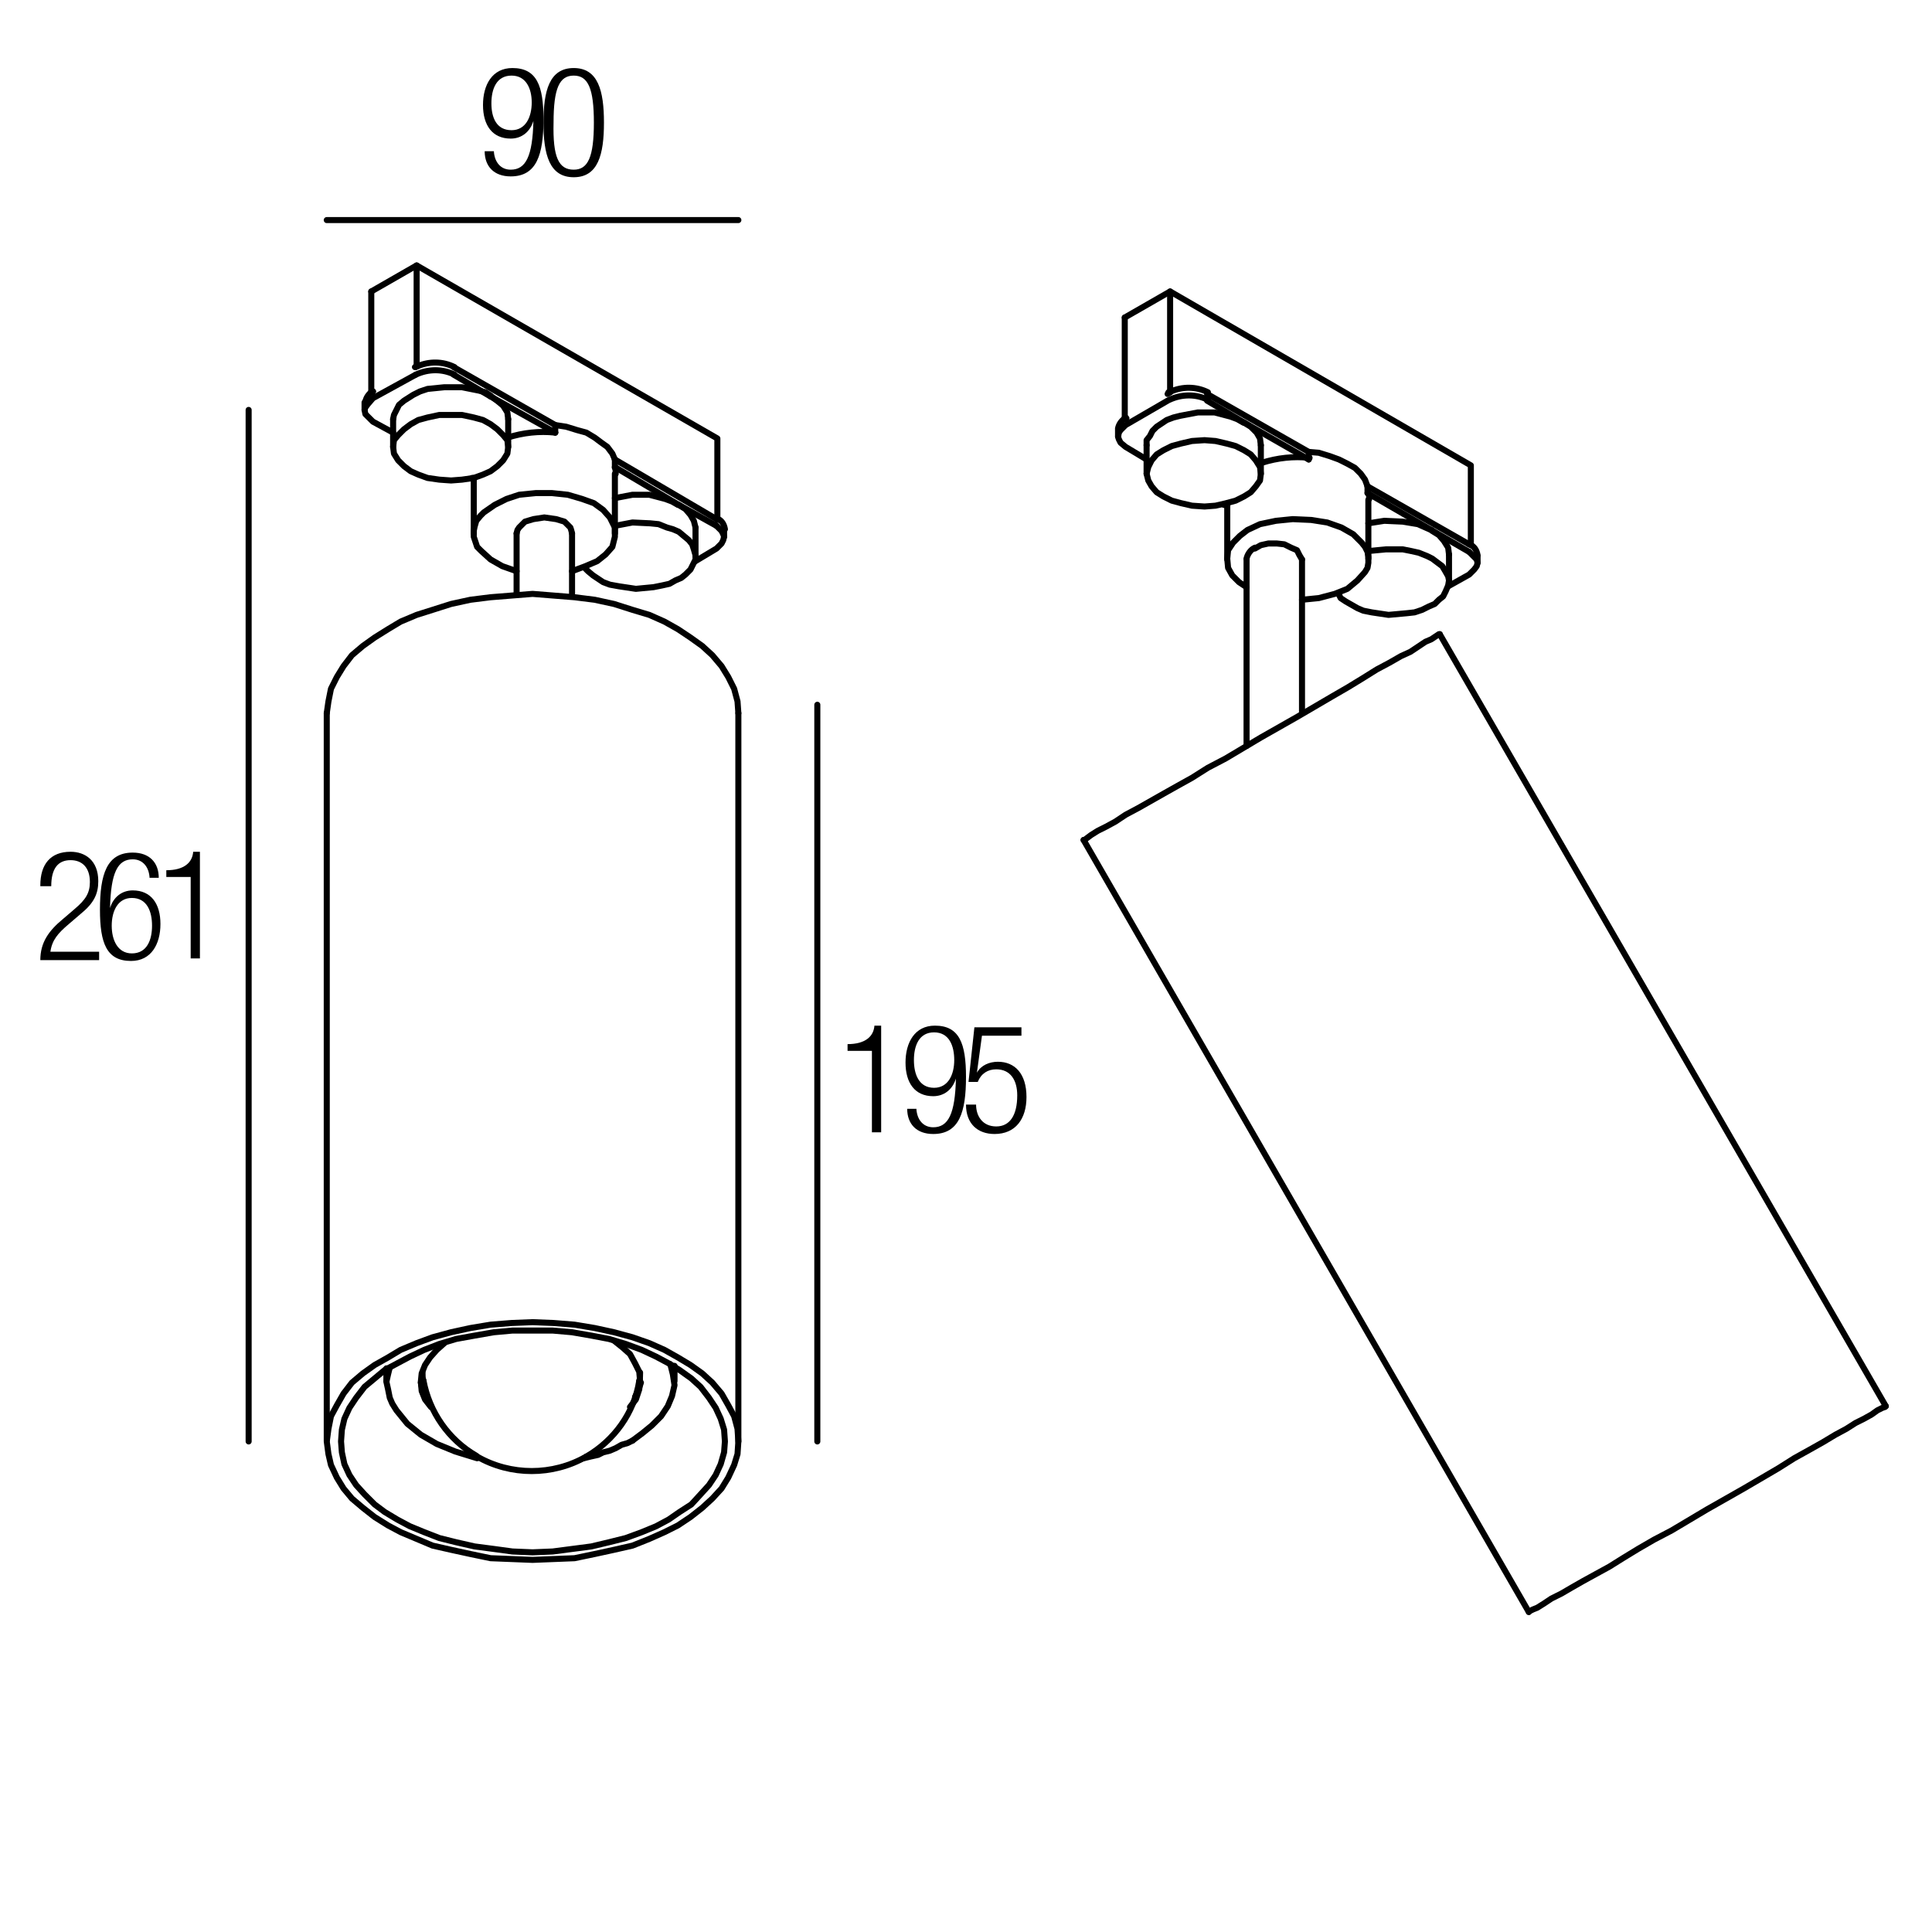 <?xml version="1.0" encoding="utf-8"?>
<!-- Generator: Adobe Illustrator 18.0.0, SVG Export Plug-In . SVG Version: 6.00 Build 0)  -->
<!DOCTYPE svg PUBLIC "-//W3C//DTD SVG 1.1//EN" "http://www.w3.org/Graphics/SVG/1.1/DTD/svg11.dtd">
<svg version="1.1" id="Livello_1" xmlns="http://www.w3.org/2000/svg" xmlns:xlink="http://www.w3.org/1999/xlink" x="0px" y="0px"
	 viewBox="0 0 230 230" enable-background="new 0 0 230 230" xml:space="preserve">
<g>
	<defs>
		<polyline id="SVGID_1_" points="293.7,398.2 293.7,168.4 63.9,168.4 63.9,398.2 		"/>
	</defs>
	<defs>
		<path id="SVGID_2_" d="M63.9,398.2"/>
	</defs>
	<clipPath id="SVGID_3_">
		<use xlink:href="#SVGID_1_"  overflow="visible"/>
	</clipPath>
	<clipPath id="SVGID_4_" clip-path="url(#SVGID_3_)">
		<use xlink:href="#SVGID_2_"  overflow="visible"/>
	</clipPath>
	
		<path clip-path="url(#SVGID_4_)" fill="none" stroke="#000000" stroke-width="0.72" stroke-linecap="round" stroke-linejoin="round" stroke-miterlimit="10" d="
		M127.7,296.1"/>
	
		<path clip-path="url(#SVGID_4_)" fill="none" stroke="#000000" stroke-width="0.72" stroke-linecap="round" stroke-linejoin="round" stroke-miterlimit="10" d="
		M128.4,298.2"/>
	
		<line clip-path="url(#SVGID_4_)" fill="none" stroke="#000000" stroke-width="0.72" stroke-linecap="round" stroke-linejoin="round" stroke-miterlimit="10" x1="215.3" y1="230.2" x2="215.4" y2="230.3"/>
	
		<polyline clip-path="url(#SVGID_4_)" fill="none" stroke="#000000" stroke-width="0.72" stroke-linecap="round" stroke-linejoin="round" stroke-miterlimit="10" points="
		213,231.3 212,230 211,228.3 210.3,226.4 209.8,224.6 	"/>
	
		<polyline clip-path="url(#SVGID_4_)" fill="none" stroke="#000000" stroke-width="0.72" stroke-linecap="round" stroke-linejoin="round" stroke-miterlimit="10" points="
		212.1,224.2 212.6,226.1 213.4,228 213.9,228.8 214.4,229.5 214.8,230 215.3,230.2 	"/>
	
		<line clip-path="url(#SVGID_4_)" fill="none" stroke="#000000" stroke-width="0.72" stroke-linecap="round" stroke-linejoin="round" stroke-miterlimit="10" x1="209.8" y1="224.6" x2="200.8" y2="169.2"/>
	
		<line clip-path="url(#SVGID_4_)" fill="none" stroke="#000000" stroke-width="0.72" stroke-linecap="round" stroke-linejoin="round" stroke-miterlimit="10" x1="203.1" y1="168.9" x2="212.1" y2="224.2"/>
	
		<polyline clip-path="url(#SVGID_4_)" fill="none" stroke="#000000" stroke-width="0.72" stroke-linecap="round" stroke-linejoin="round" stroke-miterlimit="10" points="
		229.7,230.9 231.4,232.1 232.8,233.6 234.2,235.2 235.1,237.2 236,239.3 236.6,241.6 236.9,244.2 237,246.9 236.9,249.8 
		236.6,252.6 236,255.6 235.2,258.8 234.2,261.8 233,264.9 231.5,267.9 230,270.9 228.2,273.8 226.2,276.5 224.2,279.2 222,281.6 
		219.8,283.7 217.5,285.8 215.1,287.6 212.7,289 210.3,290.3 207.9,291.3 205.6,291.9 203.3,292.4 201.2,292.4 199,292.1 
		197.1,291.6 195.3,290.7 	"/>
	
		<line clip-path="url(#SVGID_4_)" fill="none" stroke="#000000" stroke-width="0.72" stroke-linecap="round" stroke-linejoin="round" stroke-miterlimit="10" x1="195.3" y1="290.7" x2="195.3" y2="290.7"/>
	
		<polyline clip-path="url(#SVGID_4_)" fill="none" stroke="#000000" stroke-width="0.72" stroke-linecap="round" stroke-linejoin="round" stroke-miterlimit="10" points="
		229.7,230.9 229,230.4 227.2,229.6 225.2,229.1 223.1,228.9 221,228.9 218.7,229.2 216.3,230 213.9,230.9 211.5,232.1 209.2,233.7 
		206.8,235.5 204.5,237.4 202.2,239.7 200.1,242.1 198,244.7 196.1,247.5 	"/>
	
		<path clip-path="url(#SVGID_4_)" fill="none" stroke="#000000" stroke-width="0.72" stroke-linecap="round" stroke-linejoin="round" stroke-miterlimit="10" d="
		M211.6,229.4"/>
	
		<line clip-path="url(#SVGID_4_)" fill="none" stroke="#000000" stroke-width="0.72" stroke-linecap="round" stroke-linejoin="round" stroke-miterlimit="10" x1="87.6" y1="216.4" x2="85.1" y2="215"/>
	
		<line clip-path="url(#SVGID_4_)" fill="none" stroke="#000000" stroke-width="0.72" stroke-linecap="round" stroke-linejoin="round" stroke-miterlimit="10" x1="93" y1="219.5" x2="90.5" y2="218.1"/>
	
		<line clip-path="url(#SVGID_4_)" fill="none" stroke="#000000" stroke-width="0.72" stroke-linecap="round" stroke-linejoin="round" stroke-miterlimit="10" x1="98.6" y1="222.8" x2="95.9" y2="221.2"/>
	
		<line clip-path="url(#SVGID_4_)" fill="none" stroke="#000000" stroke-width="0.72" stroke-linecap="round" stroke-linejoin="round" stroke-miterlimit="10" x1="104" y1="225.9" x2="101.3" y2="224.3"/>
	
		<line clip-path="url(#SVGID_4_)" fill="none" stroke="#000000" stroke-width="0.72" stroke-linecap="round" stroke-linejoin="round" stroke-miterlimit="10" x1="109.4" y1="229" x2="106.8" y2="227.4"/>
	
		<line clip-path="url(#SVGID_4_)" fill="none" stroke="#000000" stroke-width="0.72" stroke-linecap="round" stroke-linejoin="round" stroke-miterlimit="10" x1="114.8" y1="232.1" x2="112.2" y2="230.6"/>
	
		<line clip-path="url(#SVGID_4_)" fill="none" stroke="#000000" stroke-width="0.72" stroke-linecap="round" stroke-linejoin="round" stroke-miterlimit="10" x1="120.2" y1="235.2" x2="117.6" y2="233.8"/>
	
		<line clip-path="url(#SVGID_4_)" fill="none" stroke="#000000" stroke-width="0.72" stroke-linecap="round" stroke-linejoin="round" stroke-miterlimit="10" x1="125.7" y1="238.4" x2="123" y2="236.9"/>
	
		<line clip-path="url(#SVGID_4_)" fill="none" stroke="#000000" stroke-width="0.72" stroke-linecap="round" stroke-linejoin="round" stroke-miterlimit="10" x1="131.1" y1="241.5" x2="128.4" y2="240"/>
	
		<path clip-path="url(#SVGID_4_)" fill="none" stroke="#000000" stroke-width="0.72" stroke-linecap="round" stroke-linejoin="round" stroke-miterlimit="10" d="
		M134,243.2"/>
	
		<polyline clip-path="url(#SVGID_4_)" fill="none" stroke="#000000" stroke-width="0.72" stroke-linecap="round" stroke-linejoin="round" stroke-miterlimit="10" points="
		127.7,296.1 127.5,296.2 127.5,296.7 127.8,297.6 128.2,298.1 128.4,298.2 	"/>
	
		<path clip-path="url(#SVGID_4_)" fill="none" stroke="#000000" stroke-width="0.72" stroke-linecap="round" stroke-linejoin="round" stroke-miterlimit="10" d="
		M203.2,168.9c0-0.1-0.1-0.2-0.2-0.2"/>
	
		<polyline clip-path="url(#SVGID_4_)" fill="none" stroke="#000000" stroke-width="0.72" stroke-linecap="round" stroke-linejoin="round" stroke-miterlimit="10" points="
		203,168.8 202.4,168.6 201.6,168.6 201,168.9 200.9,169.1 200.8,169.2 	"/>
	
		<path clip-path="url(#SVGID_4_)" fill="none" stroke="#000000" stroke-width="0.72" stroke-linecap="round" stroke-linejoin="round" stroke-miterlimit="10" d="
		M195.3,290.7"/>
	
		<polyline clip-path="url(#SVGID_4_)" fill="none" stroke="#000000" stroke-width="0.72" stroke-linecap="round" stroke-linejoin="round" stroke-miterlimit="10" points="
		194.7,247.4 196.2,245 198,242.7 200,240.5 202.1,238.6 204.3,236.8 206.4,235.2 208.7,233.9 	"/>
	
		<polyline clip-path="url(#SVGID_4_)" fill="none" stroke="#000000" stroke-width="0.72" stroke-linecap="round" stroke-linejoin="round" stroke-miterlimit="10" points="
		195,264.8 195.6,262.4 196.5,260 197.4,257.7 198.5,255.5 199.6,253.4 200.8,251.3 202.2,249.4 203.7,247.4 205.4,245.6 
		207.2,243.8 209,242.1 210.9,240.8 212.8,239.4 214.7,238.5 216.6,237.8 218.4,237.3 220.2,236.9 221.8,236.9 223.4,237.2 
		224.7,237.5 226,238.1 227.1,239 228.2,239.9 229.1,241.1 229.8,242.6 230.6,244.2 231,246 231.3,248.1 231.4,250.2 231.3,252.5 
		231,254.9 230.6,257.3 229.8,259.7 229.1,262 228.2,264.3 227.1,266.6 226,268.6 224.7,270.6 223.4,272.7 221.8,274.6 220.2,276.5 
		218.4,278.2 216.6,279.9 214.7,281.3 212.8,282.5 210.9,283.5 209,284.3 207.2,284.8 205.4,285 203.7,285 202.2,284.8 200.8,284.4 
		199.6,283.8 	"/>
	
		<polyline clip-path="url(#SVGID_4_)" fill="none" stroke="#000000" stroke-width="0.72" stroke-linecap="round" stroke-linejoin="round" stroke-miterlimit="10" points="
		199.6,283.8 198.5,283 197.4,282 196.5,280.8 195.6,279.4 195,277.8 	"/>
	
		<polyline clip-path="url(#SVGID_4_)" fill="none" stroke="#000000" stroke-width="0.72" stroke-linecap="round" stroke-linejoin="round" stroke-miterlimit="10" points="
		195.6,243.4 197.9,240.8 200.4,238.4 203,236.3 205.7,234.5 208.4,233.3 209.7,232.8 210.9,232.5 	"/>
	
		<polyline clip-path="url(#SVGID_4_)" fill="none" stroke="#000000" stroke-width="0.72" stroke-linecap="round" stroke-linejoin="round" stroke-miterlimit="10" points="
		195.3,245.2 196.8,243.2 198.6,241.2 200.4,239.4 202.4,237.9 204.3,236.4 206.3,235.4 	"/>
	
		<path clip-path="url(#SVGID_4_)" fill="none" stroke="#000000" stroke-width="0.72" stroke-linecap="round" stroke-linejoin="round" stroke-miterlimit="10" d="
		M107.8,214.8c-0.4,0.3-0.7,0.6-1,0.9"/>
	
		<path clip-path="url(#SVGID_4_)" fill="none" stroke="#000000" stroke-width="0.72" stroke-linecap="round" stroke-linejoin="round" stroke-miterlimit="10" d="
		M113.2,217.9c-0.4,0.3-0.7,0.6-1,0.9"/>
	
		<path clip-path="url(#SVGID_4_)" fill="none" stroke="#000000" stroke-width="0.72" stroke-linecap="round" stroke-linejoin="round" stroke-miterlimit="10" d="
		M118.6,221.1c-0.4,0.3-0.7,0.6-1,0.9"/>
	
		<path clip-path="url(#SVGID_4_)" fill="none" stroke="#000000" stroke-width="0.72" stroke-linecap="round" stroke-linejoin="round" stroke-miterlimit="10" d="
		M124.1,224.2c-0.4,0.3-0.7,0.6-1,0.9"/>
	
		<path clip-path="url(#SVGID_4_)" fill="none" stroke="#000000" stroke-width="0.72" stroke-linecap="round" stroke-linejoin="round" stroke-miterlimit="10" d="
		M129.5,227.3c-0.4,0.3-0.7,0.6-1,0.9"/>
	
		<path clip-path="url(#SVGID_4_)" fill="none" stroke="#000000" stroke-width="0.72" stroke-linecap="round" stroke-linejoin="round" stroke-miterlimit="10" d="
		M102.4,211.7c-0.4,0.3-0.7,0.6-1,0.9"/>
	
		<path clip-path="url(#SVGID_4_)" fill="none" stroke="#000000" stroke-width="0.72" stroke-linecap="round" stroke-linejoin="round" stroke-miterlimit="10" d="
		M91.5,205.3c-0.4,0.3-0.7,0.6-1,0.9"/>
	
		<path clip-path="url(#SVGID_4_)" fill="none" stroke="#000000" stroke-width="0.72" stroke-linecap="round" stroke-linejoin="round" stroke-miterlimit="10" d="
		M97,208.6c-0.4,0.3-0.7,0.6-1,0.9"/>
	
		<path clip-path="url(#SVGID_4_)" fill="none" stroke="#000000" stroke-width="0.72" stroke-linecap="round" stroke-linejoin="round" stroke-miterlimit="10" d="
		M96.5,208.9c-0.3,0.8-0.4,1.7-0.2,2.6"/>
	
		<path clip-path="url(#SVGID_4_)" fill="none" stroke="#000000" stroke-width="0.72" stroke-linecap="round" stroke-linejoin="round" stroke-miterlimit="10" d="
		M101.9,212c-0.3,0.8-0.4,1.7-0.2,2.6"/>
	
		<path clip-path="url(#SVGID_4_)" fill="none" stroke="#000000" stroke-width="0.72" stroke-linecap="round" stroke-linejoin="round" stroke-miterlimit="10" d="
		M107.3,215.1c-0.3,0.8-0.4,1.7-0.2,2.6"/>
	
		<path clip-path="url(#SVGID_4_)" fill="none" stroke="#000000" stroke-width="0.72" stroke-linecap="round" stroke-linejoin="round" stroke-miterlimit="10" d="
		M112.7,218.4c-0.3,0.8-0.4,1.7-0.2,2.6"/>
	
		<path clip-path="url(#SVGID_4_)" fill="none" stroke="#000000" stroke-width="0.72" stroke-linecap="round" stroke-linejoin="round" stroke-miterlimit="10" d="
		M118.1,221.5c-0.3,0.8-0.4,1.7-0.2,2.6"/>
	
		<path clip-path="url(#SVGID_4_)" fill="none" stroke="#000000" stroke-width="0.72" stroke-linecap="round" stroke-linejoin="round" stroke-miterlimit="10" d="
		M123.6,224.6c-0.3,0.8-0.4,1.7-0.2,2.6"/>
	
		<path clip-path="url(#SVGID_4_)" fill="none" stroke="#000000" stroke-width="0.72" stroke-linecap="round" stroke-linejoin="round" stroke-miterlimit="10" d="
		M129,227.7c-0.3,0.8-0.4,1.7-0.2,2.6"/>
	
		<polyline clip-path="url(#SVGID_4_)" fill="none" stroke="#000000" stroke-width="0.72" stroke-linecap="round" stroke-linejoin="round" stroke-miterlimit="10" points="
		85.6,206.4 85.2,206 85,205.2 84.9,204.4 85,203.4 85.2,202.5 85.6,201.5 86,200.7 86.6,199.7 	"/>
	
		<path clip-path="url(#SVGID_4_)" fill="none" stroke="#000000" stroke-width="0.72" stroke-linecap="round" stroke-linejoin="round" stroke-miterlimit="10" d="
		M85.1,205.3c0.2-0.1,0.4-0.2,0.7-0.3"/>
	
		<polyline clip-path="url(#SVGID_4_)" fill="none" stroke="#000000" stroke-width="0.72" stroke-linecap="round" stroke-linejoin="round" stroke-miterlimit="10" points="
		91,209.6 90.6,209.1 90.4,208.4 90.3,207.5 90.4,206.6 90.6,205.6 91,204.6 91.5,203.8 92,202.8 	"/>
	
		<path clip-path="url(#SVGID_4_)" fill="none" stroke="#000000" stroke-width="0.72" stroke-linecap="round" stroke-linejoin="round" stroke-miterlimit="10" d="
		M90.5,208.4c0.2-0.1,0.4-0.2,0.7-0.3"/>
	
		<polyline clip-path="url(#SVGID_4_)" fill="none" stroke="#000000" stroke-width="0.72" stroke-linecap="round" stroke-linejoin="round" stroke-miterlimit="10" points="
		96.4,212.7 96,212.2 95.8,211.5 95.7,210.6 95.8,209.7 96,208.7 96.4,207.8 96.9,206.9 97.5,206 	"/>
	
		<path clip-path="url(#SVGID_4_)" fill="none" stroke="#000000" stroke-width="0.72" stroke-linecap="round" stroke-linejoin="round" stroke-miterlimit="10" d="
		M95.9,211.6c0.2-0.1,0.4-0.2,0.7-0.3"/>
	
		<polyline clip-path="url(#SVGID_4_)" fill="none" stroke="#000000" stroke-width="0.72" stroke-linecap="round" stroke-linejoin="round" stroke-miterlimit="10" points="
		101.8,215.9 101.4,215.3 101.2,214.6 101.2,213.8 101.2,212.8 101.4,211.8 101.8,210.9 102.3,210 102.9,209.2 	"/>
	
		<path clip-path="url(#SVGID_4_)" fill="none" stroke="#000000" stroke-width="0.72" stroke-linecap="round" stroke-linejoin="round" stroke-miterlimit="10" d="
		M101.3,214.7c0.2-0.1,0.4-0.2,0.7-0.3"/>
	
		<polyline clip-path="url(#SVGID_4_)" fill="none" stroke="#000000" stroke-width="0.72" stroke-linecap="round" stroke-linejoin="round" stroke-miterlimit="10" points="
		107.2,219 106.8,218.4 106.6,217.7 106.6,216.9 106.6,215.9 106.8,215 107.2,214 107.7,213.2 108.3,212.3 	"/>
	
		<path clip-path="url(#SVGID_4_)" fill="none" stroke="#000000" stroke-width="0.72" stroke-linecap="round" stroke-linejoin="round" stroke-miterlimit="10" d="
		M106.8,217.8c0.2-0.1,0.4-0.2,0.7-0.3"/>
	
		<polyline clip-path="url(#SVGID_4_)" fill="none" stroke="#000000" stroke-width="0.72" stroke-linecap="round" stroke-linejoin="round" stroke-miterlimit="10" points="
		112.7,222.2 112.4,221.6 112.1,220.8 112,220 112.1,219 112.4,218.1 112.7,217.1 113.1,216.3 113.7,215.4 	"/>
	
		<path clip-path="url(#SVGID_4_)" fill="none" stroke="#000000" stroke-width="0.72" stroke-linecap="round" stroke-linejoin="round" stroke-miterlimit="10" d="
		M112.2,221c0.2-0.1,0.4-0.2,0.7-0.3"/>
	
		<polyline clip-path="url(#SVGID_4_)" fill="none" stroke="#000000" stroke-width="0.72" stroke-linecap="round" stroke-linejoin="round" stroke-miterlimit="10" points="
		118.1,225.3 117.8,224.7 117.5,224.1 117.4,223.1 117.5,222.3 117.8,221.2 118.1,220.2 118.6,219.4 119.1,218.6 	"/>
	
		<path clip-path="url(#SVGID_4_)" fill="none" stroke="#000000" stroke-width="0.72" stroke-linecap="round" stroke-linejoin="round" stroke-miterlimit="10" d="
		M117.6,224.2c0.2-0.1,0.4-0.2,0.7-0.3"/>
	
		<polyline clip-path="url(#SVGID_4_)" fill="none" stroke="#000000" stroke-width="0.72" stroke-linecap="round" stroke-linejoin="round" stroke-miterlimit="10" points="
		123.5,228.4 123.2,227.8 122.9,227.2 122.8,226.4 122.9,225.4 123.2,224.3 123.5,223.5 124,222.5 124.6,221.7 	"/>
	
		<path clip-path="url(#SVGID_4_)" fill="none" stroke="#000000" stroke-width="0.72" stroke-linecap="round" stroke-linejoin="round" stroke-miterlimit="10" d="
		M123,227.3c0.2-0.1,0.4-0.2,0.7-0.3"/>
	
		<polyline clip-path="url(#SVGID_4_)" fill="none" stroke="#000000" stroke-width="0.72" stroke-linecap="round" stroke-linejoin="round" stroke-miterlimit="10" points="
		128.9,231.5 128.6,231 128.3,230.3 128.3,229.5 128.3,228.5 128.6,227.6 128.9,226.6 129.4,225.6 130,224.8 	"/>
	
		<path clip-path="url(#SVGID_4_)" fill="none" stroke="#000000" stroke-width="0.72" stroke-linecap="round" stroke-linejoin="round" stroke-miterlimit="10" d="
		M128.4,230.4c0.2-0.1,0.4-0.2,0.7-0.3"/>
	
		<polyline clip-path="url(#SVGID_4_)" fill="none" stroke="#000000" stroke-width="0.72" stroke-linecap="round" stroke-linejoin="round" stroke-miterlimit="10" points="
		88.4,194.7 88.1,193.6 88.2,192.3 88.6,191 89.2,189.6 90,188.6 91,187.5 92.1,186.8 93.2,186.4 	"/>
	
		<path clip-path="url(#SVGID_4_)" fill="none" stroke="#000000" stroke-width="0.72" stroke-linecap="round" stroke-linejoin="round" stroke-miterlimit="10" d="
		M92.9,186.8c0-0.1,0-0.2-0.1-0.3"/>
	
		<path clip-path="url(#SVGID_4_)" fill="none" stroke="#000000" stroke-width="0.72" stroke-linecap="round" stroke-linejoin="round" stroke-miterlimit="10" d="
		M88.3,194.2c0.1,0,0.2-0.1,0.3-0.1"/>
	
		<polyline clip-path="url(#SVGID_4_)" fill="none" stroke="#000000" stroke-width="0.72" stroke-linecap="round" stroke-linejoin="round" stroke-miterlimit="10" points="
		93.8,197.8 93.5,196.7 93.6,195.4 94.1,194.1 94.7,192.8 95.4,191.7 96.4,190.6 97.5,189.9 98.6,189.5 	"/>
	
		<path clip-path="url(#SVGID_4_)" fill="none" stroke="#000000" stroke-width="0.72" stroke-linecap="round" stroke-linejoin="round" stroke-miterlimit="10" d="
		M98.3,189.9c0-0.1,0-0.2-0.1-0.3"/>
	
		<path clip-path="url(#SVGID_4_)" fill="none" stroke="#000000" stroke-width="0.72" stroke-linecap="round" stroke-linejoin="round" stroke-miterlimit="10" d="
		M93.7,197.4c0.1,0,0.2-0.1,0.3-0.1"/>
	
		<polyline clip-path="url(#SVGID_4_)" fill="none" stroke="#000000" stroke-width="0.72" stroke-linecap="round" stroke-linejoin="round" stroke-miterlimit="10" points="
		99.2,200.9 99,199.8 99.2,198.5 99.5,197.2 100.1,195.9 100.8,194.8 101.8,193.8 102.9,193 104,192.6 	"/>
	
		<path clip-path="url(#SVGID_4_)" fill="none" stroke="#000000" stroke-width="0.72" stroke-linecap="round" stroke-linejoin="round" stroke-miterlimit="10" d="
		M103.7,193c0-0.1,0-0.2-0.1-0.3"/>
	
		<path clip-path="url(#SVGID_4_)" fill="none" stroke="#000000" stroke-width="0.72" stroke-linecap="round" stroke-linejoin="round" stroke-miterlimit="10" d="
		M99.1,200.5c0.1,0,0.2-0.1,0.3-0.1"/>
	
		<polyline clip-path="url(#SVGID_4_)" fill="none" stroke="#000000" stroke-width="0.72" stroke-linecap="round" stroke-linejoin="round" stroke-miterlimit="10" points="
		104.7,204 104.4,203 104.6,201.6 104.9,200.3 105.5,199.1 106.2,197.9 107.3,197 108.4,196.1 109.4,195.8 	"/>
	
		<path clip-path="url(#SVGID_4_)" fill="none" stroke="#000000" stroke-width="0.72" stroke-linecap="round" stroke-linejoin="round" stroke-miterlimit="10" d="
		M109.2,196.1c0-0.1,0-0.2-0.1-0.3"/>
	
		<path clip-path="url(#SVGID_4_)" fill="none" stroke="#000000" stroke-width="0.72" stroke-linecap="round" stroke-linejoin="round" stroke-miterlimit="10" d="
		M104.5,203.7c0.1,0,0.2-0.1,0.3-0.1"/>
	
		<polyline clip-path="url(#SVGID_4_)" fill="none" stroke="#000000" stroke-width="0.72" stroke-linecap="round" stroke-linejoin="round" stroke-miterlimit="10" points="
		110.1,207.2 109.8,206.1 110,204.8 110.3,203.4 110.9,202.2 111.8,201 112.7,200.1 113.8,199.4 114.9,199 	"/>
	
		<path clip-path="url(#SVGID_4_)" fill="none" stroke="#000000" stroke-width="0.72" stroke-linecap="round" stroke-linejoin="round" stroke-miterlimit="10" d="
		M114.6,199.2c0-0.1,0-0.2-0.1-0.3"/>
	
		<path clip-path="url(#SVGID_4_)" fill="none" stroke="#000000" stroke-width="0.72" stroke-linecap="round" stroke-linejoin="round" stroke-miterlimit="10" d="
		M110,206.8c0.1,0,0.2-0.1,0.3-0.1"/>
	
		<polyline clip-path="url(#SVGID_4_)" fill="none" stroke="#000000" stroke-width="0.72" stroke-linecap="round" stroke-linejoin="round" stroke-miterlimit="10" points="
		115.5,210.3 115.2,209.2 115.4,207.9 115.7,206.6 116.3,205.4 117.2,204.2 118.1,203.2 119.2,202.5 120.3,202.1 	"/>
	
		<path clip-path="url(#SVGID_4_)" fill="none" stroke="#000000" stroke-width="0.72" stroke-linecap="round" stroke-linejoin="round" stroke-miterlimit="10" d="
		M120,202.4c0-0.1,0-0.2-0.1-0.3"/>
	
		<path clip-path="url(#SVGID_4_)" fill="none" stroke="#000000" stroke-width="0.72" stroke-linecap="round" stroke-linejoin="round" stroke-miterlimit="10" d="
		M115.4,209.9c0.1,0,0.2-0.1,0.3-0.1"/>
	
		<polyline clip-path="url(#SVGID_4_)" fill="none" stroke="#000000" stroke-width="0.72" stroke-linecap="round" stroke-linejoin="round" stroke-miterlimit="10" points="
		120.9,213.5 120.6,212.3 120.8,211 121.2,209.7 121.8,208.5 122.6,207.3 123.5,206.3 124.6,205.6 125.7,205.2 	"/>
	
		<path clip-path="url(#SVGID_4_)" fill="none" stroke="#000000" stroke-width="0.72" stroke-linecap="round" stroke-linejoin="round" stroke-miterlimit="10" d="
		M125.4,205.6c0-0.1,0-0.2-0.1-0.3"/>
	
		<path clip-path="url(#SVGID_4_)" fill="none" stroke="#000000" stroke-width="0.72" stroke-linecap="round" stroke-linejoin="round" stroke-miterlimit="10" d="
		M120.8,213c0.1,0,0.2-0.1,0.3-0.1"/>
	
		<polyline clip-path="url(#SVGID_4_)" fill="none" stroke="#000000" stroke-width="0.72" stroke-linecap="round" stroke-linejoin="round" stroke-miterlimit="10" points="
		126.3,216.6 126.2,215.4 126.3,214.2 126.6,212.8 127.2,211.6 128,210.4 128.9,209.4 130,208.7 131.1,208.4 	"/>
	
		<path clip-path="url(#SVGID_4_)" fill="none" stroke="#000000" stroke-width="0.72" stroke-linecap="round" stroke-linejoin="round" stroke-miterlimit="10" d="
		M130.8,208.7c0-0.1,0-0.2-0.1-0.3"/>
	
		<path clip-path="url(#SVGID_4_)" fill="none" stroke="#000000" stroke-width="0.72" stroke-linecap="round" stroke-linejoin="round" stroke-miterlimit="10" d="
		M126.2,216.1c0.1,0,0.2-0.1,0.3-0.1"/>
	
		<polyline clip-path="url(#SVGID_4_)" fill="none" stroke="#000000" stroke-width="0.72" stroke-linecap="round" stroke-linejoin="round" stroke-miterlimit="10" points="
		131.8,219.8 131.6,218.7 131.7,217.4 132,215.9 132.6,214.7 133.4,213.6 134.4,212.6 135.5,211.8 136.5,211.5 	"/>
	
		<path clip-path="url(#SVGID_4_)" fill="none" stroke="#000000" stroke-width="0.72" stroke-linecap="round" stroke-linejoin="round" stroke-miterlimit="10" d="
		M136.3,211.8c0-0.1,0-0.2-0.1-0.3"/>
	
		<path clip-path="url(#SVGID_4_)" fill="none" stroke="#000000" stroke-width="0.72" stroke-linecap="round" stroke-linejoin="round" stroke-miterlimit="10" d="
		M131.6,219.3c0.1,0,0.2-0.1,0.3-0.1"/>
	
		<polyline clip-path="url(#SVGID_4_)" fill="none" stroke="#000000" stroke-width="0.72" stroke-linecap="round" stroke-linejoin="round" stroke-miterlimit="10" points="
		96.6,182.3 97.1,181.4 97.6,180.5 98.3,179.8 99,179.1 99.8,178.5 100.6,178.2 101.3,178 101.9,178.1 	"/>
	
		<path clip-path="url(#SVGID_4_)" fill="none" stroke="#000000" stroke-width="0.72" stroke-linecap="round" stroke-linejoin="round" stroke-miterlimit="10" d="
		M100.8,178.8c0-0.2,0-0.5-0.1-0.7"/>
	
		<polyline clip-path="url(#SVGID_4_)" fill="none" stroke="#000000" stroke-width="0.72" stroke-linecap="round" stroke-linejoin="round" stroke-miterlimit="10" points="
		102,185.4 102.5,184.5 103.1,183.6 103.7,182.9 104.4,182.2 105.3,181.7 106,181.4 106.7,181.1 107.3,181.2 	"/>
	
		<path clip-path="url(#SVGID_4_)" fill="none" stroke="#000000" stroke-width="0.72" stroke-linecap="round" stroke-linejoin="round" stroke-miterlimit="10" d="
		M106.4,181.9c0-0.2,0-0.5-0.1-0.7"/>
	
		<polyline clip-path="url(#SVGID_4_)" fill="none" stroke="#000000" stroke-width="0.72" stroke-linecap="round" stroke-linejoin="round" stroke-miterlimit="10" points="
		107.4,188.6 107.9,187.6 108.5,186.9 109.1,186 109.8,185.3 110.7,184.8 111.4,184.5 112.1,184.4 112.8,184.4 	"/>
	
		<path clip-path="url(#SVGID_4_)" fill="none" stroke="#000000" stroke-width="0.72" stroke-linecap="round" stroke-linejoin="round" stroke-miterlimit="10" d="
		M111.8,185c0-0.2,0-0.5-0.1-0.7"/>
	
		<polyline clip-path="url(#SVGID_4_)" fill="none" stroke="#000000" stroke-width="0.72" stroke-linecap="round" stroke-linejoin="round" stroke-miterlimit="10" points="
		113,191.7 113.4,190.8 113.9,190 114.5,189.2 115.2,188.4 116.1,188 116.8,187.6 117.5,187.5 118.2,187.5 	"/>
	
		<path clip-path="url(#SVGID_4_)" fill="none" stroke="#000000" stroke-width="0.72" stroke-linecap="round" stroke-linejoin="round" stroke-miterlimit="10" d="
		M117.2,188.2c0-0.2,0-0.5-0.1-0.7"/>
	
		<polyline clip-path="url(#SVGID_4_)" fill="none" stroke="#000000" stroke-width="0.72" stroke-linecap="round" stroke-linejoin="round" stroke-miterlimit="10" points="
		118.4,194.9 118.8,194 119.3,193.1 119.9,192.3 120.8,191.6 121.5,191.1 122.3,190.7 123,190.6 123.6,190.6 	"/>
	
		<path clip-path="url(#SVGID_4_)" fill="none" stroke="#000000" stroke-width="0.72" stroke-linecap="round" stroke-linejoin="round" stroke-miterlimit="10" d="
		M122.6,191.3c0-0.2,0-0.5-0.1-0.7"/>
	
		<polyline clip-path="url(#SVGID_4_)" fill="none" stroke="#000000" stroke-width="0.72" stroke-linecap="round" stroke-linejoin="round" stroke-miterlimit="10" points="
		123.8,198 124.2,197.1 124.7,196.2 125.4,195.4 126.2,194.7 126.9,194.2 127.7,193.8 128.4,193.7 129,193.7 	"/>
	
		<path clip-path="url(#SVGID_4_)" fill="none" stroke="#000000" stroke-width="0.72" stroke-linecap="round" stroke-linejoin="round" stroke-miterlimit="10" d="
		M128,194.4c0-0.2,0-0.5-0.1-0.7"/>
	
		<polyline clip-path="url(#SVGID_4_)" fill="none" stroke="#000000" stroke-width="0.72" stroke-linecap="round" stroke-linejoin="round" stroke-miterlimit="10" points="
		129.2,201.2 129.6,200.2 130.2,199.4 130.8,198.5 131.6,197.9 132.3,197.3 133.1,197 133.8,196.8 134.4,196.8 	"/>
	
		<path clip-path="url(#SVGID_4_)" fill="none" stroke="#000000" stroke-width="0.72" stroke-linecap="round" stroke-linejoin="round" stroke-miterlimit="10" d="
		M133.5,197.5c0-0.2,0-0.5-0.1-0.7"/>
	
		<polyline clip-path="url(#SVGID_4_)" fill="none" stroke="#000000" stroke-width="0.72" stroke-linecap="round" stroke-linejoin="round" stroke-miterlimit="10" points="
		134.6,204.3 135,203.3 135.6,202.5 136.2,201.6 137,201 137.8,200.4 138.5,200.1 139.2,200 140,200 	"/>
	
		<path clip-path="url(#SVGID_4_)" fill="none" stroke="#000000" stroke-width="0.72" stroke-linecap="round" stroke-linejoin="round" stroke-miterlimit="10" d="
		M138.9,200.6c0-0.2,0-0.5-0.1-0.7"/>
	
		<polyline clip-path="url(#SVGID_4_)" fill="none" stroke="#000000" stroke-width="0.72" stroke-linecap="round" stroke-linejoin="round" stroke-miterlimit="10" points="
		140.1,207.4 140.6,206.4 141,205.6 141.6,204.9 142.4,204.2 143.2,203.6 143.9,203.2 144.6,203.1 145.4,203.2 	"/>
	
		<path clip-path="url(#SVGID_4_)" fill="none" stroke="#000000" stroke-width="0.72" stroke-linecap="round" stroke-linejoin="round" stroke-miterlimit="10" d="
		M144.3,203.9c0-0.2,0-0.5-0.1-0.7"/>
	
		<path clip-path="url(#SVGID_4_)" fill="none" stroke="#000000" stroke-width="0.72" stroke-linecap="round" stroke-linejoin="round" stroke-miterlimit="10" d="
		M115.2,188.6c-0.1,0.4-0.2,0.9-0.3,1.3"/>
	
		<path clip-path="url(#SVGID_4_)" fill="none" stroke="#000000" stroke-width="0.72" stroke-linecap="round" stroke-linejoin="round" stroke-miterlimit="10" d="
		M120.6,191.7c-0.1,0.4-0.2,0.9-0.3,1.3"/>
	
		<path clip-path="url(#SVGID_4_)" fill="none" stroke="#000000" stroke-width="0.72" stroke-linecap="round" stroke-linejoin="round" stroke-miterlimit="10" d="
		M126,194.9c-0.1,0.4-0.2,0.9-0.3,1.3"/>
	
		<path clip-path="url(#SVGID_4_)" fill="none" stroke="#000000" stroke-width="0.72" stroke-linecap="round" stroke-linejoin="round" stroke-miterlimit="10" d="
		M131.5,198c-0.1,0.4-0.2,0.9-0.3,1.3"/>
	
		<path clip-path="url(#SVGID_4_)" fill="none" stroke="#000000" stroke-width="0.72" stroke-linecap="round" stroke-linejoin="round" stroke-miterlimit="10" d="
		M136.9,201.1c-0.1,0.4-0.2,0.9-0.3,1.3"/>
	
		<path clip-path="url(#SVGID_4_)" fill="none" stroke="#000000" stroke-width="0.72" stroke-linecap="round" stroke-linejoin="round" stroke-miterlimit="10" d="
		M142.3,204.2c-0.1,0.4-0.2,0.9-0.3,1.3"/>
	
		<path clip-path="url(#SVGID_4_)" fill="none" stroke="#000000" stroke-width="0.72" stroke-linecap="round" stroke-linejoin="round" stroke-miterlimit="10" d="
		M104.4,182.3c-0.1,0.4-0.2,0.9-0.3,1.3"/>
	
		<path clip-path="url(#SVGID_4_)" fill="none" stroke="#000000" stroke-width="0.72" stroke-linecap="round" stroke-linejoin="round" stroke-miterlimit="10" d="
		M109.8,185.4c-0.1,0.4-0.2,0.9-0.3,1.3"/>
	
		<path clip-path="url(#SVGID_4_)" fill="none" stroke="#000000" stroke-width="0.72" stroke-linecap="round" stroke-linejoin="round" stroke-miterlimit="10" d="
		M111.6,184.6c-0.8,0.3-1.5,0.8-2.1,1.5"/>
	
		<path clip-path="url(#SVGID_4_)" fill="none" stroke="#000000" stroke-width="0.72" stroke-linecap="round" stroke-linejoin="round" stroke-miterlimit="10" d="
		M117.1,187.7c-0.8,0.3-1.5,0.8-2.1,1.5"/>
	
		<path clip-path="url(#SVGID_4_)" fill="none" stroke="#000000" stroke-width="0.72" stroke-linecap="round" stroke-linejoin="round" stroke-miterlimit="10" d="
		M122.5,190.9c-0.8,0.3-1.5,0.8-2.1,1.5"/>
	
		<path clip-path="url(#SVGID_4_)" fill="none" stroke="#000000" stroke-width="0.72" stroke-linecap="round" stroke-linejoin="round" stroke-miterlimit="10" d="
		M127.9,194.1c-0.8,0.3-1.5,0.8-2.1,1.5"/>
	
		<path clip-path="url(#SVGID_4_)" fill="none" stroke="#000000" stroke-width="0.72" stroke-linecap="round" stroke-linejoin="round" stroke-miterlimit="10" d="
		M133.3,197.2c-0.8,0.3-1.5,0.8-2.1,1.5"/>
	
		<path clip-path="url(#SVGID_4_)" fill="none" stroke="#000000" stroke-width="0.72" stroke-linecap="round" stroke-linejoin="round" stroke-miterlimit="10" d="
		M138.7,200.3c-0.8,0.3-1.5,0.8-2.1,1.5"/>
	
		<path clip-path="url(#SVGID_4_)" fill="none" stroke="#000000" stroke-width="0.72" stroke-linecap="round" stroke-linejoin="round" stroke-miterlimit="10" d="
		M144.1,203.4c-0.8,0.3-1.5,0.8-2.1,1.5"/>
	
		<line clip-path="url(#SVGID_4_)" fill="none" stroke="#000000" stroke-width="0.72" stroke-linecap="round" stroke-linejoin="round" stroke-miterlimit="10" x1="111.6" y1="174.9" x2="109.1" y2="173.4"/>
	
		<polyline clip-path="url(#SVGID_4_)" fill="none" stroke="#000000" stroke-width="0.72" stroke-linecap="round" stroke-linejoin="round" stroke-miterlimit="10" points="
		89.2,217.1 88.4,216.8 87.9,216.6 87.8,216.5 87.5,216.3 86.9,215.9 86,215.1 85.1,214 84.4,212.8 83.7,211.2 83.3,209.7 83,207.9 
		82.8,205.8 83,203.8 83.2,201.6 83.6,199.5 84.2,197.2 84.9,195 85.7,193 86.7,191 87.6,189 88.8,187.2 90,185.3 91.5,183.5 
		92.9,181.8 94.5,180.2 96.2,178.7 98,177.4 99.6,176.2 101.4,175.4 103.2,174.6 104.9,174.2 106.5,173.9 108,173.9 109.4,174 
		110.7,174.5 111.8,175 	"/>
	
		<line clip-path="url(#SVGID_4_)" fill="none" stroke="#000000" stroke-width="0.72" stroke-linecap="round" stroke-linejoin="round" stroke-miterlimit="10" x1="101.4" y1="214.2" x2="101.9" y2="213.9"/>
	
		<line clip-path="url(#SVGID_4_)" fill="none" stroke="#000000" stroke-width="0.72" stroke-linecap="round" stroke-linejoin="round" stroke-miterlimit="10" x1="116.6" y1="188.6" x2="116.7" y2="188"/>
	
		<path clip-path="url(#SVGID_4_)" fill="none" stroke="#000000" stroke-width="0.72" stroke-linecap="round" stroke-linejoin="round" stroke-miterlimit="10" d="
		M113.1,175.8c-0.4-0.3-0.8-0.7-1.3-0.9"/>
	
		<polyline clip-path="url(#SVGID_4_)" fill="none" stroke="#000000" stroke-width="0.72" stroke-linecap="round" stroke-linejoin="round" stroke-miterlimit="10" points="
		90.5,218.1 89.4,217.4 88.5,216.5 87.6,215.4 86.9,214.1 86.3,212.6 86,210.9 85.6,209.1 85.6,207.2 85.6,205 86,202.8 86.3,200.7 
		86.9,198.5 87.6,196.4 88.5,194.3 89.4,192.3 90.5,190.4 91.6,188.6 92.9,186.8 94.2,185 95.8,183.3 97.4,181.6 99,180.2 
		100.7,178.8 102.5,177.8 104.2,176.8 106,176.2 107.7,175.7 109.2,175.5 110.7,175.5 112.1,175.7 113.3,176.1 114.5,176.6 
		117,178.1 	"/>
	
		<polyline clip-path="url(#SVGID_4_)" fill="none" stroke="#000000" stroke-width="0.72" stroke-linecap="round" stroke-linejoin="round" stroke-miterlimit="10" points="
		94.7,220.4 93.8,219.9 93.3,219.8 93.2,219.6 92.9,219.5 92.4,219.2 91.5,218.2 90.5,217.1 89.8,215.9 89.2,214.5 88.7,212.8 
		88.4,211 88.2,209 88.4,206.9 88.6,204.8 89,202.6 89.6,200.4 90.3,198.2 91.1,196.1 92.1,194.1 93.2,192.2 94.2,190.4 95.4,188.4 
		96.9,186.6 98.3,185 100,183.3 101.7,181.8 103.4,180.5 105.2,179.3 106.8,178.5 108.6,177.8 110.3,177.3 111.9,177 113.4,177 
		114.8,177.3 116.1,177.6 117.2,178.1 	"/>
	
		<path clip-path="url(#SVGID_4_)" fill="none" stroke="#000000" stroke-width="0.72" stroke-linecap="round" stroke-linejoin="round" stroke-miterlimit="10" d="
		M106.9,217.3c0.2-0.1,0.3-0.2,0.5-0.3"/>
	
		<line clip-path="url(#SVGID_4_)" fill="none" stroke="#000000" stroke-width="0.72" stroke-linecap="round" stroke-linejoin="round" stroke-miterlimit="10" x1="122.1" y1="191.7" x2="122.1" y2="191.1"/>
	
		<path clip-path="url(#SVGID_4_)" fill="none" stroke="#000000" stroke-width="0.72" stroke-linecap="round" stroke-linejoin="round" stroke-miterlimit="10" d="
		M118.6,178.9c-0.4-0.3-0.8-0.7-1.3-0.9"/>
	
		<polyline clip-path="url(#SVGID_4_)" fill="none" stroke="#000000" stroke-width="0.72" stroke-linecap="round" stroke-linejoin="round" stroke-miterlimit="10" points="
		95.9,221.2 95,220.5 94,219.6 93.2,218.6 92.3,217.2 91.7,215.7 91.4,214 91.1,212.2 91,210.3 91.1,208.1 91.4,206.1 91.7,203.8 
		92.3,201.6 93.2,199.5 94,197.4 95,195.4 95.9,193.6 97.1,191.7 98.3,189.9 99.6,188.1 101.2,186.4 102.8,184.8 104.4,183.3 
		106.1,182 107.9,180.9 109.7,180 111.4,179.3 113.1,178.8 114.6,178.6 116.2,178.6 117.5,178.8 118.8,179.2 119.9,179.7 
		122.4,181.2 	"/>
	
		<polyline clip-path="url(#SVGID_4_)" fill="none" stroke="#000000" stroke-width="0.72" stroke-linecap="round" stroke-linejoin="round" stroke-miterlimit="10" points="
		100.1,223.5 99.2,223.1 98.8,222.9 98.7,222.8 98.6,222.8 98.3,222.6 97.8,222.3 96.9,221.3 95.9,220.2 95.2,219 94.6,217.6 
		94.1,215.9 93.8,214.1 93.6,212.1 93.8,210 94,207.9 94.4,205.7 95,203.6 95.7,201.4 96.5,199.2 97.5,197.2 98.6,195.3 99.6,193.5 
		101,191.6 102.3,189.8 103.8,188.1 105.4,186.4 107.1,185 108.8,183.6 110.6,182.6 112.4,181.6 114,180.9 115.7,180.4 117.3,180.2 
		118.8,180.2 120.3,180.4 121.5,180.8 122.6,181.2 	"/>
	
		<path clip-path="url(#SVGID_4_)" fill="none" stroke="#000000" stroke-width="0.72" stroke-linecap="round" stroke-linejoin="round" stroke-miterlimit="10" d="
		M112.5,220.4c0.2-0.1,0.3-0.2,0.5-0.3"/>
	
		<line clip-path="url(#SVGID_4_)" fill="none" stroke="#000000" stroke-width="0.72" stroke-linecap="round" stroke-linejoin="round" stroke-miterlimit="10" x1="127.5" y1="194.8" x2="127.5" y2="194.2"/>
	
		<path clip-path="url(#SVGID_4_)" fill="none" stroke="#000000" stroke-width="0.72" stroke-linecap="round" stroke-linejoin="round" stroke-miterlimit="10" d="
		M124,182.2c-0.4-0.3-0.8-0.7-1.3-0.9"/>
	
		<polyline clip-path="url(#SVGID_4_)" fill="none" stroke="#000000" stroke-width="0.72" stroke-linecap="round" stroke-linejoin="round" stroke-miterlimit="10" points="
		101.3,224.3 100.4,223.6 99.4,222.8 98.6,221.7 97.8,220.4 97.2,218.8 96.8,217.1 96.5,215.3 96.4,213.4 96.5,211.4 96.8,209.2 
		97.2,206.9 97.8,204.8 98.6,202.6 99.4,200.6 100.4,198.5 101.3,196.7 102.5,194.8 103.7,193 105.2,191.2 106.6,189.5 108.2,188 
		109.8,186.4 111.6,185.1 113.3,184 115.1,183.2 116.8,182.4 118.5,182 120,181.7 121.6,181.7 122.9,182 124.2,182.3 125.3,182.8 
		128,184.4 	"/>
	
		<polyline clip-path="url(#SVGID_4_)" fill="none" stroke="#000000" stroke-width="0.72" stroke-linecap="round" stroke-linejoin="round" stroke-miterlimit="10" points="
		105.5,226.6 104.6,226.2 104.2,226 104.1,225.9 103.7,225.8 103.2,225.4 102.3,224.4 101.4,223.5 100.6,222.2 100,220.7 99.5,219 
		99.3,217.2 99.2,215.2 99.2,213.2 99.4,211 99.9,208.8 100.5,206.7 101.2,204.5 102,202.4 102.9,200.3 104,198.4 105,196.6 
		106.4,194.7 107.7,192.9 109.2,191.2 110.8,189.6 112.5,188.1 114.2,186.8 116,185.7 117.8,184.7 119.4,184 121.1,183.5 
		122.8,183.3 124.2,183.3 125.7,183.5 126.9,183.9 128.1,184.4 	"/>
	
		<path clip-path="url(#SVGID_4_)" fill="none" stroke="#000000" stroke-width="0.72" stroke-linecap="round" stroke-linejoin="round" stroke-miterlimit="10" d="
		M117.9,223.7c0.2-0.1,0.3-0.2,0.5-0.3"/>
	
		<path clip-path="url(#SVGID_4_)" fill="none" stroke="#000000" stroke-width="0.72" stroke-linecap="round" stroke-linejoin="round" stroke-miterlimit="10" d="
		M133,197.9c0-0.2,0-0.4,0.1-0.6"/>
	
		<path clip-path="url(#SVGID_4_)" fill="none" stroke="#000000" stroke-width="0.72" stroke-linecap="round" stroke-linejoin="round" stroke-miterlimit="10" d="
		M129.4,185.3c-0.4-0.3-0.8-0.7-1.3-0.9"/>
	
		<polyline clip-path="url(#SVGID_4_)" fill="none" stroke="#000000" stroke-width="0.72" stroke-linecap="round" stroke-linejoin="round" stroke-miterlimit="10" points="
		106.8,227.4 105.8,226.7 104.8,225.9 104,224.8 103.2,223.5 102.6,222 102.2,220.4 101.9,218.4 101.8,216.5 101.9,214.5 
		102.2,212.3 102.6,210.2 103.2,207.9 104,205.8 104.8,203.7 105.8,201.6 106.8,199.8 107.9,197.9 109.1,196.1 110.6,194.3 
		112,192.6 113.7,191.1 115.2,189.5 117,188.3 118.7,187.1 120.5,186.3 122.2,185.6 123.9,185.1 125.6,184.8 127,184.8 128.3,185.1 
		129.6,185.4 130.7,185.9 133.4,187.5 	"/>
	
		<polyline clip-path="url(#SVGID_4_)" fill="none" stroke="#000000" stroke-width="0.72" stroke-linecap="round" stroke-linejoin="round" stroke-miterlimit="10" points="
		110.9,229.7 110.1,229.4 109.6,229.1 109.5,229 109.2,228.9 108.6,228.5 107.7,227.7 106.8,226.6 106,225.3 105.4,223.8 
		104.9,222.2 104.7,220.4 104.6,218.4 104.6,216.3 104.8,214.1 105.3,212 105.9,209.8 106.6,207.6 107.4,205.5 108.4,203.4 
		109.4,201.5 110.6,199.7 111.8,197.9 113.1,196.1 114.6,194.3 116.2,192.8 117.9,191.2 119.7,189.9 121.4,188.8 123.2,187.8 
		124.8,187.1 126.5,186.6 128.2,186.4 129.6,186.4 131.1,186.6 132.3,187 133.5,187.5 	"/>
	
		<path clip-path="url(#SVGID_4_)" fill="none" stroke="#000000" stroke-width="0.72" stroke-linecap="round" stroke-linejoin="round" stroke-miterlimit="10" d="
		M123.3,226.8c0.2-0.1,0.3-0.2,0.5-0.3"/>
	
		<path clip-path="url(#SVGID_4_)" fill="none" stroke="#000000" stroke-width="0.72" stroke-linecap="round" stroke-linejoin="round" stroke-miterlimit="10" d="
		M138.4,201c0-0.2,0-0.4,0.1-0.6"/>
	
		<path clip-path="url(#SVGID_4_)" fill="none" stroke="#000000" stroke-width="0.72" stroke-linecap="round" stroke-linejoin="round" stroke-miterlimit="10" d="
		M134.8,188.4c-0.4-0.3-0.8-0.7-1.3-0.9"/>
	
		<polyline clip-path="url(#SVGID_4_)" fill="none" stroke="#000000" stroke-width="0.72" stroke-linecap="round" stroke-linejoin="round" stroke-miterlimit="10" points="
		112.2,230.6 111.2,230 110.2,229 109.4,227.9 108.6,226.6 108,225.2 107.6,223.5 107.3,221.6 107.2,219.6 107.3,217.6 107.6,215.4 
		108,213.3 108.6,211.1 109.4,209 110.2,206.8 111.2,204.9 112.2,203 113.3,201 114.6,199.2 116,197.4 117.5,195.8 119.1,194.2 
		120.8,192.8 122.4,191.4 124.2,190.2 125.9,189.4 127.7,188.7 129.3,188.2 131,188 132.4,188 133.8,188.2 135,188.6 136.1,189 
		138.8,190.6 	"/>
	
		<polyline clip-path="url(#SVGID_4_)" fill="none" stroke="#000000" stroke-width="0.72" stroke-linecap="round" stroke-linejoin="round" stroke-miterlimit="10" points="
		116.3,232.8 115.5,232.5 115,232.2 114.9,232.1 114.6,232 114,231.6 113.1,230.8 112.2,229.7 111.5,228.4 110.8,227 110.3,225.3 
		110.1,223.5 110,221.6 110.1,219.4 110.3,217.2 110.7,215.1 111.3,212.9 112,210.8 112.8,208.6 113.8,206.6 114.8,204.6 116,202.8 
		117.2,201 118.6,199.2 120,197.4 121.6,195.9 123.3,194.3 125.1,193 126.8,191.9 128.6,191 130.4,190.2 132,189.8 133.6,189.5 
		135.2,189.5 136.5,189.8 137.8,190.1 138.9,190.7 	"/>
	
		<path clip-path="url(#SVGID_4_)" fill="none" stroke="#000000" stroke-width="0.72" stroke-linecap="round" stroke-linejoin="round" stroke-miterlimit="10" d="
		M128.7,229.9c0.2-0.1,0.3-0.2,0.5-0.3"/>
	
		<path clip-path="url(#SVGID_4_)" fill="none" stroke="#000000" stroke-width="0.72" stroke-linecap="round" stroke-linejoin="round" stroke-miterlimit="10" d="
		M143.8,204.1c0-0.2,0-0.4,0.1-0.6"/>
	
		<path clip-path="url(#SVGID_4_)" fill="none" stroke="#000000" stroke-width="0.72" stroke-linecap="round" stroke-linejoin="round" stroke-miterlimit="10" d="
		M140.2,191.5c-0.4-0.3-0.8-0.7-1.3-0.9"/>
	
		<polyline clip-path="url(#SVGID_4_)" fill="none" stroke="#000000" stroke-width="0.72" stroke-linecap="round" stroke-linejoin="round" stroke-miterlimit="10" points="
		117.6,233.8 116.6,233.1 115.6,232.1 114.8,231 114,229.7 113.4,228.3 113.1,226.6 112.7,224.7 112.7,222.8 112.7,220.7 
		113.1,218.6 113.4,216.4 114,214.2 114.8,212.1 115.6,209.9 116.6,208 117.6,206.1 118.7,204.3 120,202.4 121.4,200.7 122.9,198.9 
		124.5,197.3 126.2,195.9 127.8,194.6 129.6,193.4 131.3,192.5 133.1,191.8 134.8,191.3 136.4,191.1 137.8,191.1 139.2,191.3 
		140.4,191.7 141.6,192.3 144.2,193.7 	"/>
	
		<polyline clip-path="url(#SVGID_4_)" fill="none" stroke="#000000" stroke-width="0.72" stroke-linecap="round" stroke-linejoin="round" stroke-miterlimit="10" points="
		121.7,236 120.9,235.6 120.4,235.4 120.3,235.2 120,235.1 119.6,234.8 118.6,233.9 117.6,232.8 116.9,231.5 116.3,230.1 
		115.8,228.4 115.5,226.6 115.4,224.7 115.5,222.5 115.7,220.5 116.1,218.2 116.7,216 117.4,213.9 118.2,211.7 119.2,209.7 
		120.3,207.9 121.4,206 122.6,204.2 124,202.4 125.4,200.6 127.1,199 128.8,197.4 130.5,196.1 132.3,195 134,194.1 135.8,193.4 
		137.4,193 139,192.8 140.6,192.6 141.9,192.9 143.2,193.2 144.3,193.8 	"/>
	
		<path clip-path="url(#SVGID_4_)" fill="none" stroke="#000000" stroke-width="0.72" stroke-linecap="round" stroke-linejoin="round" stroke-miterlimit="10" d="
		M144.4,193.7"/>
	
		<polyline clip-path="url(#SVGID_4_)" fill="none" stroke="#000000" stroke-width="0.72" stroke-linecap="round" stroke-linejoin="round" stroke-miterlimit="10" points="
		123,236.9 122.1,236.2 121.1,235.2 120.3,234.2 119.4,232.8 118.8,231.4 118.5,229.7 118.2,227.9 118.1,225.9 118.2,223.8 
		118.5,221.7 118.8,219.5 119.4,217.4 120.3,215.2 121.1,213 122.1,211.1 123,209.2 124.2,207.4 125.4,205.5 126.8,203.8 128.3,202 
		129.9,200.4 131.6,199 133.2,197.7 135,196.6 136.8,195.6 138.5,194.9 140.2,194.6 141.8,194.3 143.3,194.2 144.6,194.4 	"/>
	
		<polyline clip-path="url(#SVGID_4_)" fill="none" stroke="#000000" stroke-width="0.72" stroke-linecap="round" stroke-linejoin="round" stroke-miterlimit="10" points="
		127.2,239.1 126.3,238.7 125.9,238.5 125.8,238.5 125.7,238.4 125.4,238.2 125,237.9 124,237 123,236 122.3,234.6 121.7,233.2 
		121.2,231.5 120.9,229.7 120.8,227.8 120.9,225.8 121.1,223.6 121.5,221.3 122.1,219.2 122.8,217 123.6,214.8 124.6,212.9 
		125.7,211 126.8,209.1 128.1,207.3 129.4,205.5 131,203.7 132.5,202.1 134.2,200.7 135.9,199.2 137.7,198.2 139.5,197.2 
		141.2,196.6 142.8,196.1 144.4,195.9 	"/>
	
		<polyline clip-path="url(#SVGID_4_)" fill="none" stroke="#000000" stroke-width="0.72" stroke-linecap="round" stroke-linejoin="round" stroke-miterlimit="10" points="
		128.4,240 127.5,239.3 126.5,238.4 125.7,237.3 125,236 124.4,234.5 123.9,232.8 123.6,231 123.5,229 123.6,227 123.9,224.8 
		124.4,222.6 125,220.5 125.7,218.3 126.5,216.3 127.5,214.2 128.4,212.3 129.6,210.5 130.8,208.7 132.3,206.9 133.7,205.1 
		135.3,203.6 137,202.1 138.8,200.8 140.4,199.7 142.2,198.8 143.9,198 145.6,197.7 	"/>
	
		<polyline clip-path="url(#SVGID_4_)" fill="none" stroke="#000000" stroke-width="0.72" stroke-linecap="round" stroke-linejoin="round" stroke-miterlimit="10" points="
		132.6,242.2 131.7,241.8 131.3,241.6 131.2,241.6 130.8,241.4 130.4,241 129.4,240.2 128.6,239.1 127.7,237.8 127.1,236.3 
		126.6,234.6 126.4,232.8 126.3,230.9 126.3,228.9 126.5,226.7 127,224.4 127.5,222.3 128.3,220.1 129.2,218.1 130,216 131.1,214.1 
		132.2,212.2 133.5,210.4 134.8,208.6 136.4,206.9 137.9,205.2 139.6,203.8 141.3,202.5 143.1,201.3 144.9,200.3 	"/>
	
		<polyline clip-path="url(#SVGID_4_)" fill="none" stroke="#000000" stroke-width="0.72" stroke-linecap="round" stroke-linejoin="round" stroke-miterlimit="10" points="
		134,243.2 132.9,242.4 131.9,241.5 131.1,240.4 130.4,239.1 129.8,237.6 129.3,236 129,234.2 128.9,232.1 129,230.1 129.3,227.9 
		129.8,225.8 130.4,223.6 131.1,221.4 131.9,219.4 132.9,217.4 134,215.4 135,213.6 136.2,211.8 137.7,210 139.1,208.4 140.8,206.7 
		142.4,205.2 144.2,203.9 	"/>
	
		<polyline clip-path="url(#SVGID_4_)" fill="none" stroke="#000000" stroke-width="0.72" stroke-linecap="round" stroke-linejoin="round" stroke-miterlimit="10" points="
		85.1,215 84,214.2 83.1,213.4 82.2,212.2 81.5,211 80.9,209.4 80.4,207.8 80.2,206 80.1,204 80.2,201.9 80.4,199.7 80.9,197.6 
		81.5,195.4 82.2,193.2 83.1,191.2 84,189.2 85.1,187.2 86.2,185.4 87.5,183.6 88.8,181.8 90.4,180.2 92,178.5 93.6,177 95.3,175.7 
		97.1,174.6 98.8,173.7 100.6,173.1 102.2,172.6 103.8,172.4 105.3,172.4 106.7,172.5 107.9,173 109.1,173.4 	"/>
	
		<path clip-path="url(#SVGID_4_)" fill="none" stroke="#000000" stroke-width="0.72" stroke-linecap="round" stroke-linejoin="round" stroke-miterlimit="10" d="
		M238.1,291.6"/>
	
		<path clip-path="url(#SVGID_4_)" fill="none" stroke="#000000" stroke-width="0.72" stroke-linecap="round" stroke-linejoin="round" stroke-miterlimit="10" d="
		M142.5,297"/>
	
		<line clip-path="url(#SVGID_4_)" fill="none" stroke="#000000" stroke-width="0.72" stroke-linecap="round" stroke-linejoin="round" stroke-miterlimit="10" x1="131.3" y1="290.6" x2="63.9" y2="251.6"/>
</g>
<g>
	<rect x="4" y="101.3" fill="none" width="47.3" height="36.7"/>
	<path d="M4.8,105.4c0-2.5,1.2-4,3.6-4c1.7,0,3.3,1,3.3,3.5c0,1.5-0.5,2.6-2.1,3.9L8.2,110c-1.3,1.1-2,1.9-2.2,3.3h5.8v1H4.8
		c0-2.1,1-3.5,2.7-4.9l1.4-1.2c1.3-1.1,1.8-1.9,1.8-3.2c0-1.7-0.9-2.6-2.3-2.6c-1.5,0-2.3,1-2.3,3.1H4.8z"/>
	<path d="M17.8,104.4c-0.1-1.2-0.8-2.1-2-2.1c-1.8,0-2.6,1.6-2.7,5.8l0,0c0.4-1.3,1.4-2.1,2.7-2.1c2.2,0,3.3,1.6,3.3,4
		c0,2.4-1.1,4.4-3.5,4.4c-2.9,0-3.7-2.1-3.7-6.1c0-4.2,0.8-6.8,3.9-6.8c2,0,3.1,1.2,3.1,3H17.8z M15.7,113.5c1.8,0,2.4-1.6,2.4-3.3
		s-0.6-3.3-2.4-3.3c-1.7,0-2.4,1.6-2.4,3.3S14,113.5,15.7,113.5z"/>
	<path d="M22.7,104.4h-2.9v-0.8c2.1,0,3.1-0.9,3.2-2.2h0.8v12.7h-1.1V104.4z"/>
</g>
<g>
	<rect x="56.7" y="8" fill="none" width="47.3" height="36.7"/>
	<path d="M58.8,18.1c0.1,1.2,0.8,2.1,2,2.1c1.8,0,2.6-1.6,2.7-5.8l0,0c-0.4,1.3-1.4,2.1-2.7,2.1c-2.2,0-3.3-1.6-3.3-4
		c0-2.4,1.1-4.4,3.5-4.4c2.9,0,3.7,2.1,3.7,6.1c0,4.2-0.8,6.8-3.9,6.8c-2,0-3.1-1.2-3.1-3H58.8z M60.9,15.5c1.7,0,2.4-1.6,2.4-3.3
		S62.6,9,60.9,9c-1.8,0-2.4,1.6-2.4,3.3S59.1,15.5,60.9,15.5z"/>
	<path d="M68.3,8.1c2.9,0,3.6,2.7,3.6,6.5c0,3.8-0.7,6.5-3.6,6.5s-3.6-2.7-3.6-6.5C64.7,10.8,65.4,8.1,68.3,8.1z M68.3,20.2
		c1.7,0,2.4-1.5,2.4-5.6c0-4.1-0.7-5.6-2.4-5.6s-2.4,1.5-2.4,5.6C65.8,18.7,66.5,20.2,68.3,20.2z"/>
</g>
<g>
</g>
<g>
	<rect x="99.7" y="122" fill="none" width="47.3" height="36.7"/>
	<path d="M103.8,125.1h-2.9v-0.8c2.1,0,3.1-0.9,3.2-2.2h0.8v12.7h-1.1V125.1z"/>
	<path d="M109.1,132.1c0.1,1.2,0.8,2.1,2,2.1c1.8,0,2.6-1.6,2.7-5.8l0,0c-0.4,1.3-1.4,2.1-2.7,2.1c-2.2,0-3.3-1.6-3.3-4
		c0-2.4,1.1-4.4,3.5-4.4c2.9,0,3.7,2.1,3.7,6.1c0,4.2-0.8,6.8-3.9,6.8c-2,0-3.1-1.2-3.1-3H109.1z M111.2,129.5
		c1.7,0,2.4-1.6,2.4-3.3s-0.6-3.3-2.4-3.3c-1.8,0-2.4,1.6-2.4,3.3S109.4,129.5,111.2,129.5z"/>
	<path d="M121.6,122.3v1h-4.7l-0.6,4.4l0,0c0.5-0.9,1.5-1.3,2.5-1.3c2,0,3.4,1.4,3.4,4.2c0,2.6-1.3,4.4-3.8,4.4
		c-2,0-3.4-1.2-3.4-3.5h1.2c0,1.4,0.8,2.6,2.4,2.6s2.5-1.3,2.5-3.7c0-1.8-0.8-3.1-2.5-3.1c-1,0-1.8,0.5-2.2,1.5h-1.1l0.7-6.5H121.6z
		"/>
</g>
<g>
</g>
<g>
	<defs>
		<polyline id="SVGID_5_" points="10,234 227.7,234 227.7,16.3 10,16.3 10,234 		"/>
	</defs>
	<clipPath id="SVGID_6_">
		<use xlink:href="#SVGID_5_"  overflow="visible"/>
	</clipPath>
	
		<polyline clip-path="url(#SVGID_6_)" fill="none" stroke="#000000" stroke-width="0.72" stroke-linecap="round" stroke-linejoin="round" stroke-miterlimit="10" points="
		182,191.9 182.1,191.8 182.5,191.6 183,191.4 183.8,190.9 184.7,190.3 185.9,189.7 187.1,189 188.5,188.2 191.6,186.5 193.2,185.5 
		195,184.4 196.9,183.3 199,182.2 203.2,179.7 207.6,177.2 211.7,174.8 213.6,173.6 215.4,172.6 217,171.7 218.5,170.8 219.8,170.1 
		220.9,169.4 221.9,168.9 222.8,168.4 223.5,167.9 224.1,167.6 224.4,167.5 224.5,167.4 	"/>
	
		<polyline clip-path="url(#SVGID_6_)" fill="none" stroke="#000000" stroke-width="0.72" stroke-linecap="round" stroke-linejoin="round" stroke-miterlimit="10" points="
		129,100 129.1,100 129.5,99.7 129.9,99.4 130.7,98.9 131.7,98.4 132.8,97.8 134,97 135.5,96.2 138.5,94.5 140.1,93.6 141.9,92.6 
		143.8,91.4 145.9,90.3 150.1,87.8 154.5,85.3 158.6,82.9 160.5,81.8 162.3,80.7 163.9,79.7 165.4,78.9 166.8,78.1 167.9,77.6 
		168.8,77 169.7,76.4 170.4,76.1 171,75.7 171.3,75.5 171.4,75.5 	"/>
	
		<path clip-path="url(#SVGID_6_)" fill="none" stroke="#000000" stroke-width="0.72" stroke-linecap="round" stroke-linejoin="round" stroke-miterlimit="10" d="
		M149.4,65.2c-0.5,0.2-0.9,0.8-1,1.3"/>
	
		<polyline clip-path="url(#SVGID_6_)" fill="none" stroke="#000000" stroke-width="0.72" stroke-linecap="round" stroke-linejoin="round" stroke-miterlimit="10" points="
		155,66.6 154.7,66.1 154.4,65.5 153.7,65.2 152.9,64.8 152,64.7 151,64.7 150.1,64.9 149.4,65.3 	"/>
	
		<polyline clip-path="url(#SVGID_6_)" fill="none" stroke="#000000" stroke-width="0.72" stroke-linecap="round" stroke-linejoin="round" stroke-miterlimit="10" points="
		162.9,65.6 165,65.4 167,65.4 168,65.6 168.9,65.8 169.9,66.2 170.5,66.5 171.7,67.4 172,67.9 172.4,68.6 172.5,69.1 172.4,69.7 
		172.1,70.4 171.8,71 171.3,71.4 170.8,71.9 170.1,72.2 169.3,72.6 168.4,72.9 167.5,73 165.3,73.2 163.3,72.9 162.3,72.7 
		161.6,72.4 160.2,71.6 159.6,71.2 159.3,70.6 	"/>
	
		<polyline clip-path="url(#SVGID_6_)" fill="none" stroke="#000000" stroke-width="0.72" stroke-linecap="round" stroke-linejoin="round" stroke-miterlimit="10" points="
		170.5,63.2 171.3,63.7 171.9,64.4 172.4,65.2 172.5,66 	"/>
	
		<polyline clip-path="url(#SVGID_6_)" fill="none" stroke="#000000" stroke-width="0.72" stroke-linecap="round" stroke-linejoin="round" stroke-miterlimit="10" points="
		162.9,62.3 164.8,62 167,62.1 168.8,62.4 169.7,62.8 170.4,63.1 	"/>
	
		<polyline clip-path="url(#SVGID_6_)" fill="none" stroke="#000000" stroke-width="0.72" stroke-linecap="round" stroke-linejoin="round" stroke-miterlimit="10" points="
		155,71.4 157,71.2 158.9,70.7 160.4,70.1 161.6,69.1 162.5,68.1 162.8,67.6 162.9,67 162.9,66.3 162.8,65.7 162.5,65.1 162.1,64.6 
		161.1,63.6 159.7,62.8 158,62.2 156.1,61.9 153.9,61.8 151.9,62 150,62.4 148.5,63.1 147.6,63.8 146.8,64.6 146.2,65.5 146.1,66.5 
		146.2,67.6 146.7,68.5 147.5,69.3 148.4,69.9 	"/>
	
		<path clip-path="url(#SVGID_6_)" fill="none" stroke="#000000" stroke-width="0.72" stroke-linecap="round" stroke-linejoin="round" stroke-miterlimit="10" d="
		M163,59.4c0-0.3,0-0.5-0.1-0.7"/>
	
		<path clip-path="url(#SVGID_6_)" fill="none" stroke="#000000" stroke-width="0.72" stroke-linecap="round" stroke-linejoin="round" stroke-miterlimit="10" d="
		M155.9,54.5c-1.9-0.2-3.8,0-5.7,0.6"/>
	
		<polyline clip-path="url(#SVGID_6_)" fill="none" stroke="#000000" stroke-width="0.72" stroke-linecap="round" stroke-linejoin="round" stroke-miterlimit="10" points="
		148.1,59.1 147.1,59.6 146,59.9 144.7,60.2 143.4,60.3 141.9,60.2 140.6,59.9 139.5,59.6 138.5,59.1 137.7,58.6 137.1,57.9 
		136.7,57.2 136.5,56.4 136.7,55.6 137.1,54.8 137.7,54.1 138.5,53.6 139.5,53.1 140.6,52.8 141.9,52.5 143.4,52.4 144.7,52.5 
		146,52.8 147.1,53.1 148.1,53.6 148.9,54.1 149.5,54.8 150,55.6 150.1,56.4 150,57.2 149.5,57.9 148.9,58.6 148.1,59.1 	"/>
	
		<polyline clip-path="url(#SVGID_6_)" fill="none" stroke="#000000" stroke-width="0.72" stroke-linecap="round" stroke-linejoin="round" stroke-miterlimit="10" points="
		148.1,50.3 148.9,50.8 149.6,51.5 150,52.2 150.1,53 	"/>
	
		<polyline clip-path="url(#SVGID_6_)" fill="none" stroke="#000000" stroke-width="0.72" stroke-linecap="round" stroke-linejoin="round" stroke-miterlimit="10" points="
		136.5,53 136.5,52.4 136.9,51.9 137.2,51.3 137.7,50.8 138.9,50 139.7,49.7 140.5,49.5 142.6,49.1 144.6,49.1 146.5,49.6 
		147.3,49.9 148,50.3 	"/>
	
		<line clip-path="url(#SVGID_6_)" fill="none" stroke="#000000" stroke-width="0.72" stroke-linecap="round" stroke-linejoin="round" stroke-miterlimit="10" x1="148.1" y1="50.3" x2="155.8" y2="54.7"/>
	
		<line clip-path="url(#SVGID_6_)" fill="none" stroke="#000000" stroke-width="0.72" stroke-linecap="round" stroke-linejoin="round" stroke-miterlimit="10" x1="146.1" y1="60.2" x2="145.7" y2="60.1"/>
	
		<polyline clip-path="url(#SVGID_6_)" fill="none" stroke="#000000" stroke-width="0.72" stroke-linecap="round" stroke-linejoin="round" stroke-miterlimit="10" points="
		136.5,54.7 134,53.2 133.4,52.7 133.2,52.3 133.1,52 133.2,51.5 133.4,51.2 134,50.6 139,47.7 	"/>
	
		<path clip-path="url(#SVGID_6_)" fill="none" stroke="#000000" stroke-width="0.72" stroke-linecap="round" stroke-linejoin="round" stroke-miterlimit="10" d="
		M143.8,47.6c-1.4-0.7-3.1-0.7-4.6,0"/>
	
		<line clip-path="url(#SVGID_6_)" fill="none" stroke="#000000" stroke-width="0.72" stroke-linecap="round" stroke-linejoin="round" stroke-miterlimit="10" x1="143.7" y1="47.7" x2="148.1" y2="50.3"/>
	
		<line clip-path="url(#SVGID_6_)" fill="none" stroke="#000000" stroke-width="0.72" stroke-linecap="round" stroke-linejoin="round" stroke-miterlimit="10" x1="162.8" y1="58.7" x2="170.4" y2="63.1"/>
	
		<line clip-path="url(#SVGID_6_)" fill="none" stroke="#000000" stroke-width="0.72" stroke-linecap="round" stroke-linejoin="round" stroke-miterlimit="10" x1="162.8" y1="57.9" x2="174.9" y2="64.8"/>
	
		<path clip-path="url(#SVGID_6_)" fill="none" stroke="#000000" stroke-width="0.72" stroke-linecap="round" stroke-linejoin="round" stroke-miterlimit="10" d="
		M175.9,66.1c-0.1-0.6-0.4-1.1-1-1.3"/>
	
		<line clip-path="url(#SVGID_6_)" fill="none" stroke="#000000" stroke-width="0.72" stroke-linecap="round" stroke-linejoin="round" stroke-miterlimit="10" x1="162.8" y1="57.9" x2="162.8" y2="58.7"/>
	
		<line clip-path="url(#SVGID_6_)" fill="none" stroke="#000000" stroke-width="0.72" stroke-linecap="round" stroke-linejoin="round" stroke-miterlimit="10" x1="170.4" y1="63.1" x2="174.9" y2="65.7"/>
	
		<polyline clip-path="url(#SVGID_6_)" fill="none" stroke="#000000" stroke-width="0.72" stroke-linecap="round" stroke-linejoin="round" stroke-miterlimit="10" points="
		155.8,54.7 155.8,53.8 157,53.9 158.3,54.3 159.4,54.7 160.4,55.2 161.3,55.7 162,56.4 162.5,57.1 162.8,57.9 	"/>
	
		<polyline clip-path="url(#SVGID_6_)" fill="none" stroke="#000000" stroke-width="0.72" stroke-linecap="round" stroke-linejoin="round" stroke-miterlimit="10" points="
		174.9,65.7 175.5,66.3 175.8,66.6 175.9,67 175.8,67.4 175.5,67.8 174.9,68.4 172.4,69.8 	"/>
	
		<line clip-path="url(#SVGID_6_)" fill="none" stroke="#000000" stroke-width="0.72" stroke-linecap="round" stroke-linejoin="round" stroke-miterlimit="10" x1="139" y1="46.9" x2="139.3" y2="46.7"/>
	
		<path clip-path="url(#SVGID_6_)" fill="none" stroke="#000000" stroke-width="0.72" stroke-linecap="round" stroke-linejoin="round" stroke-miterlimit="10" d="
		M139.3,46.6c-0.1,0-0.1,0.1-0.2,0.1"/>
	
		<line clip-path="url(#SVGID_6_)" fill="none" stroke="#000000" stroke-width="0.72" stroke-linecap="round" stroke-linejoin="round" stroke-miterlimit="10" x1="134" y1="49.7" x2="133.9" y2="49.8"/>
	
		<path clip-path="url(#SVGID_6_)" fill="none" stroke="#000000" stroke-width="0.72" stroke-linecap="round" stroke-linejoin="round" stroke-miterlimit="10" d="
		M134.1,49.8c0,0-0.1,0.1-0.1,0.1"/>
	
		<path clip-path="url(#SVGID_6_)" fill="none" stroke="#000000" stroke-width="0.72" stroke-linecap="round" stroke-linejoin="round" stroke-miterlimit="10" d="
		M133.9,49.8c-0.4,0.3-0.7,0.7-0.8,1.2"/>
	
		<polyline clip-path="url(#SVGID_6_)" fill="none" stroke="#000000" stroke-width="0.72" stroke-linecap="round" stroke-linejoin="round" stroke-miterlimit="10" points="
		133.9,37.8 139.3,34.7 175.1,55.4 175.1,64.9 	"/>
	
		<line clip-path="url(#SVGID_6_)" fill="none" stroke="#000000" stroke-width="0.72" stroke-linecap="round" stroke-linejoin="round" stroke-miterlimit="10" x1="139.3" y1="46.7" x2="139.3" y2="34.7"/>
	
		<line clip-path="url(#SVGID_6_)" fill="none" stroke="#000000" stroke-width="0.72" stroke-linecap="round" stroke-linejoin="round" stroke-miterlimit="10" x1="133.9" y1="49.8" x2="133.9" y2="37.8"/>
	
		<path clip-path="url(#SVGID_6_)" fill="none" stroke="#000000" stroke-width="0.72" stroke-linecap="round" stroke-linejoin="round" stroke-miterlimit="10" d="
		M143.8,46.7c-1.4-0.7-3-0.7-4.4-0.1"/>
	
		<line clip-path="url(#SVGID_6_)" fill="none" stroke="#000000" stroke-width="0.72" stroke-linecap="round" stroke-linejoin="round" stroke-miterlimit="10" x1="143.7" y1="46.9" x2="155.8" y2="53.8"/>
	
		<polyline clip-path="url(#SVGID_6_)" fill="none" stroke="#000000" stroke-width="0.72" stroke-linecap="round" stroke-linejoin="round" stroke-miterlimit="10" points="
		68.1,63.5 68,63.1 67.9,62.8 67.2,62.1 66.2,61.8 64.8,61.6 63.5,61.8 62.5,62.1 61.8,62.8 61.6,63.1 61.5,63.5 	"/>
	
		<polyline clip-path="url(#SVGID_6_)" fill="none" stroke="#000000" stroke-width="0.72" stroke-linecap="round" stroke-linejoin="round" stroke-miterlimit="10" points="
		73.2,62.6 75.3,62.2 77.4,62.3 78.4,62.4 79.4,62.8 80.1,63 80.8,63.3 82,64.3 82.4,64.8 82.6,65.4 82.8,66.1 82.8,66.6 82.5,67.2 
		82.2,67.8 81.6,68.4 81.1,68.8 80.4,69.1 79.7,69.5 78.8,69.7 77.8,69.9 75.7,70.1 73.7,69.8 72.6,69.6 71.8,69.3 70.6,68.5 70,68 
		69.6,67.6 	"/>
	
		<polyline clip-path="url(#SVGID_6_)" fill="none" stroke="#000000" stroke-width="0.72" stroke-linecap="round" stroke-linejoin="round" stroke-miterlimit="10" points="
		80.8,60.1 81.6,60.6 82.2,61.3 82.6,62 82.8,62.8 	"/>
	
		<polyline clip-path="url(#SVGID_6_)" fill="none" stroke="#000000" stroke-width="0.72" stroke-linecap="round" stroke-linejoin="round" stroke-miterlimit="10" points="
		73.2,59.3 75.3,58.9 77.3,58.9 79.2,59.4 80,59.7 80.7,60.1 	"/>
	
		<polyline clip-path="url(#SVGID_6_)" fill="none" stroke="#000000" stroke-width="0.72" stroke-linecap="round" stroke-linejoin="round" stroke-miterlimit="10" points="
		68.1,68 69.7,67.4 71.1,66.8 72.1,66 72.9,65.1 73.2,63.9 73.2,63.3 73.2,62.8 72.6,61.6 71.8,60.7 70.7,59.9 69.3,59.4 67.6,58.9 
		65.7,58.7 63.8,58.7 61.8,58.9 60.3,59.4 58.9,60.1 57.6,61 57.2,61.4 56.7,62 56.5,62.7 56.4,63.2 56.4,63.9 56.6,64.5 56.8,65.1 
		57.3,65.6 58.4,66.6 59.8,67.4 61.5,68 	"/>
	
		<path clip-path="url(#SVGID_6_)" fill="none" stroke="#000000" stroke-width="0.72" stroke-linecap="round" stroke-linejoin="round" stroke-miterlimit="10" d="
		M73.3,56.4c0-0.3,0-0.5-0.1-0.7"/>
	
		<path clip-path="url(#SVGID_6_)" fill="none" stroke="#000000" stroke-width="0.72" stroke-linecap="round" stroke-linejoin="round" stroke-miterlimit="10" d="
		M66.1,51.5c-1.9-0.2-3.8,0-5.7,0.6"/>
	
		<polyline clip-path="url(#SVGID_6_)" fill="none" stroke="#000000" stroke-width="0.72" stroke-linecap="round" stroke-linejoin="round" stroke-miterlimit="10" points="
		58.4,56.1 57.5,56.5 56.4,56.9 55,57.1 53.7,57.2 52.3,57.1 50.9,56.9 49.8,56.5 48.9,56.1 48.1,55.5 47.4,54.8 46.9,54 46.8,53.2 
		46.9,52.4 47.4,51.8 48.1,51.1 48.9,50.5 49.8,50 50.9,49.7 52.3,49.4 53.7,49.4 55,49.4 56.4,49.7 57.5,50 58.4,50.5 59.2,51.1 
		59.9,51.8 60.4,52.4 60.5,53.2 60.4,54 59.9,54.8 59.2,55.5 58.4,56.1 	"/>
	
		<polyline clip-path="url(#SVGID_6_)" fill="none" stroke="#000000" stroke-width="0.72" stroke-linecap="round" stroke-linejoin="round" stroke-miterlimit="10" points="
		58.5,47.2 59.3,47.8 59.9,48.3 60.4,49.1 60.5,49.9 	"/>
	
		<polyline clip-path="url(#SVGID_6_)" fill="none" stroke="#000000" stroke-width="0.72" stroke-linecap="round" stroke-linejoin="round" stroke-miterlimit="10" points="
		46.8,49.9 46.9,49.4 47.2,48.8 47.5,48.2 48.1,47.7 49.2,47 50,46.6 50.9,46.3 52.9,46.1 55,46.1 57,46.5 57.8,46.7 58.4,47.1 	"/>
	
		<line clip-path="url(#SVGID_6_)" fill="none" stroke="#000000" stroke-width="0.72" stroke-linecap="round" stroke-linejoin="round" stroke-miterlimit="10" x1="58.4" y1="47.2" x2="66.1" y2="51.5"/>
	
		<line clip-path="url(#SVGID_6_)" fill="none" stroke="#000000" stroke-width="0.72" stroke-linecap="round" stroke-linejoin="round" stroke-miterlimit="10" x1="56.4" y1="57.1" x2="56.2" y2="56.9"/>
	
		<polyline clip-path="url(#SVGID_6_)" fill="none" stroke="#000000" stroke-width="0.72" stroke-linecap="round" stroke-linejoin="round" stroke-miterlimit="10" points="
		46.8,51.5 44.4,50.2 43.8,49.6 43.5,49.3 43.4,48.8 43.5,48.5 43.8,48.1 44.4,47.4 49.5,44.6 	"/>
	
		<path clip-path="url(#SVGID_6_)" fill="none" stroke="#000000" stroke-width="0.72" stroke-linecap="round" stroke-linejoin="round" stroke-miterlimit="10" d="
		M54.1,44.6c-1.4-0.7-3.1-0.7-4.6,0"/>
	
		<line clip-path="url(#SVGID_6_)" fill="none" stroke="#000000" stroke-width="0.72" stroke-linecap="round" stroke-linejoin="round" stroke-miterlimit="10" x1="54" y1="44.6" x2="58.4" y2="47.2"/>
	
		<line clip-path="url(#SVGID_6_)" fill="none" stroke="#000000" stroke-width="0.72" stroke-linecap="round" stroke-linejoin="round" stroke-miterlimit="10" x1="73.2" y1="55.6" x2="80.8" y2="60.1"/>
	
		<line clip-path="url(#SVGID_6_)" fill="none" stroke="#000000" stroke-width="0.72" stroke-linecap="round" stroke-linejoin="round" stroke-miterlimit="10" x1="73.2" y1="54.7" x2="85.3" y2="61.8"/>
	
		<path clip-path="url(#SVGID_6_)" fill="none" stroke="#000000" stroke-width="0.72" stroke-linecap="round" stroke-linejoin="round" stroke-miterlimit="10" d="
		M86.3,63c-0.1-0.6-0.4-1.1-1-1.3"/>
	
		<line clip-path="url(#SVGID_6_)" fill="none" stroke="#000000" stroke-width="0.72" stroke-linecap="round" stroke-linejoin="round" stroke-miterlimit="10" x1="73.2" y1="54.7" x2="73.2" y2="55.6"/>
	
		<line clip-path="url(#SVGID_6_)" fill="none" stroke="#000000" stroke-width="0.72" stroke-linecap="round" stroke-linejoin="round" stroke-miterlimit="10" x1="80.8" y1="60.1" x2="85.3" y2="62.6"/>
	
		<polyline clip-path="url(#SVGID_6_)" fill="none" stroke="#000000" stroke-width="0.72" stroke-linecap="round" stroke-linejoin="round" stroke-miterlimit="10" points="
		66.1,51.5 66.1,50.6 67.4,50.8 68.7,51.2 69.8,51.5 70.8,52.1 71.6,52.7 72.3,53.2 72.9,54 73.2,54.7 	"/>
	
		<polyline clip-path="url(#SVGID_6_)" fill="none" stroke="#000000" stroke-width="0.72" stroke-linecap="round" stroke-linejoin="round" stroke-miterlimit="10" points="
		85.3,62.6 85.9,63.2 86.1,63.6 86.2,63.9 86.1,64.3 85.9,64.7 85.3,65.3 82.8,66.8 	"/>
	
		<polyline clip-path="url(#SVGID_6_)" fill="none" stroke="#000000" stroke-width="0.72" stroke-linecap="round" stroke-linejoin="round" stroke-miterlimit="10" points="
		49.5,43.7 49.6,43.6 49.7,43.6 	"/>
	
		<path clip-path="url(#SVGID_6_)" fill="none" stroke="#000000" stroke-width="0.72" stroke-linecap="round" stroke-linejoin="round" stroke-miterlimit="10" d="
		M49.6,43.6c-0.1,0-0.1,0.1-0.2,0.1"/>
	
		<line clip-path="url(#SVGID_6_)" fill="none" stroke="#000000" stroke-width="0.72" stroke-linecap="round" stroke-linejoin="round" stroke-miterlimit="10" x1="44.4" y1="46.6" x2="44.2" y2="46.7"/>
	
		<path clip-path="url(#SVGID_6_)" fill="none" stroke="#000000" stroke-width="0.72" stroke-linecap="round" stroke-linejoin="round" stroke-miterlimit="10" d="
		M44.4,46.6c0,0-0.1,0.1-0.1,0.1"/>
	
		<path clip-path="url(#SVGID_6_)" fill="none" stroke="#000000" stroke-width="0.72" stroke-linecap="round" stroke-linejoin="round" stroke-miterlimit="10" d="
		M44.3,46.6c-0.4,0.3-0.7,0.7-0.8,1.2"/>
	
		<polyline clip-path="url(#SVGID_6_)" fill="none" stroke="#000000" stroke-width="0.72" stroke-linecap="round" stroke-linejoin="round" stroke-miterlimit="10" points="
		44.2,34.7 49.6,31.6 85.4,52.2 85.4,61.9 	"/>
	
		<line clip-path="url(#SVGID_6_)" fill="none" stroke="#000000" stroke-width="0.72" stroke-linecap="round" stroke-linejoin="round" stroke-miterlimit="10" x1="49.6" y1="43.6" x2="49.6" y2="31.6"/>
	
		<line clip-path="url(#SVGID_6_)" fill="none" stroke="#000000" stroke-width="0.72" stroke-linecap="round" stroke-linejoin="round" stroke-miterlimit="10" x1="44.2" y1="46.7" x2="44.2" y2="34.7"/>
	
		<path clip-path="url(#SVGID_6_)" fill="none" stroke="#000000" stroke-width="0.72" stroke-linecap="round" stroke-linejoin="round" stroke-miterlimit="10" d="
		M54.1,43.7c-1.4-0.7-3-0.7-4.4-0.1"/>
	
		<line clip-path="url(#SVGID_6_)" fill="none" stroke="#000000" stroke-width="0.72" stroke-linecap="round" stroke-linejoin="round" stroke-miterlimit="10" x1="54" y1="43.7" x2="66.1" y2="50.6"/>
	
		<polyline clip-path="url(#SVGID_6_)" fill="none" stroke="#000000" stroke-width="0.72" stroke-linecap="round" stroke-linejoin="round" stroke-miterlimit="10" points="
		80.7,181.6 79.1,182.4 77.3,183.2 75.3,184 73.1,184.5 70.8,185 68.4,185.5 65.9,185.6 63.4,185.7 60.9,185.6 58.4,185.5 56,185 
		53.7,184.5 51.5,184 49.6,183.2 47.7,182.4 46.2,181.6 44.6,180.6 43.2,179.5 41.9,178.4 40.9,177.2 40.1,175.9 39.4,174.4 
		39.1,173.1 38.9,171.6 39.1,170.1 39.4,168.6 40.1,167.3 40.9,165.9 41.9,164.6 43.2,163.5 44.6,162.5 46.2,161.6 47.7,160.7 
		49.6,159.9 51.5,159.2 53.7,158.6 56,158.1 58.4,157.7 60.9,157.5 63.4,157.4 65.9,157.5 68.4,157.7 70.8,158.1 73.1,158.6 
		75.3,159.2 77.3,159.9 79.1,160.7 80.7,161.6 82.2,162.5 83.6,163.5 84.8,164.6 85.9,165.9 86.7,167.3 87.4,168.6 87.8,170.1 
		87.9,171.6 87.8,173.1 87.4,174.4 86.7,175.9 85.9,177.2 84.8,178.4 83.6,179.5 82.2,180.6 80.7,181.6 	"/>
	
		<polyline clip-path="url(#SVGID_6_)" fill="none" stroke="#000000" stroke-width="0.72" stroke-linecap="round" stroke-linejoin="round" stroke-miterlimit="10" points="
		38.9,84.9 39.1,83.5 39.4,82 40.1,80.6 40.9,79.3 41.9,78 43.2,76.9 44.6,75.9 46.2,74.9 47.7,74 49.6,73.2 51.5,72.6 53.7,71.9 
		56,71.4 58.4,71.1 60.9,70.9 63.4,70.7 65.9,70.9 68.4,71.1 70.8,71.4 73.1,71.9 75.3,72.6 77.3,73.2 79.1,74 80.7,74.9 82.2,75.9 
		83.6,76.9 84.8,78 85.9,79.3 86.7,80.6 87.4,82 87.8,83.5 87.9,84.9 	"/>
	
		<polyline clip-path="url(#SVGID_6_)" fill="none" stroke="#000000" stroke-width="0.72" stroke-linecap="round" stroke-linejoin="round" stroke-miterlimit="10" points="
		79.6,180.9 80.9,180 82.3,179.1 83.4,177.9 84.4,176.8 85.2,175.6 85.8,174.3 86.2,172.9 86.3,171.6 86.2,170.2 85.8,168.9 
		85.2,167.6 84.4,166.4 83.4,165.1 82.3,164.1 80.9,163.1 79.6,162.3 78.1,161.5 76.4,160.7 74.5,160 72.5,159.4 70.4,159 
		68.1,158.6 65.8,158.4 63.4,158.4 61,158.4 58.8,158.6 56.5,159 54.3,159.4 52.3,160 50.5,160.7 48.8,161.5 47.3,162.3 45.8,163.1 
		44.6,164.1 43.4,165.1 42.4,166.4 41.6,167.6 41,168.9 40.7,170.2 40.6,171.6 40.7,172.9 41,174.3 41.6,175.6 42.4,176.8 
		43.4,177.9 44.6,179.1 45.8,180 47.3,180.9 48.8,181.7 50.5,182.4 52.3,183.1 54.3,183.6 56.5,184.1 58.8,184.4 61,184.7 
		63.4,184.8 65.8,184.7 68.1,184.4 70.4,184.1 72.5,183.6 74.5,183.1 76.4,182.4 78.1,181.7 79.6,180.9 	"/>
	
		<line clip-path="url(#SVGID_6_)" fill="none" stroke="#000000" stroke-width="0.72" stroke-linecap="round" stroke-linejoin="round" stroke-miterlimit="10" x1="182" y1="191.9" x2="129" y2="100"/>
	
		<line clip-path="url(#SVGID_6_)" fill="none" stroke="#000000" stroke-width="0.72" stroke-linecap="round" stroke-linejoin="round" stroke-miterlimit="10" x1="171.4" y1="75.5" x2="224.5" y2="167.4"/>
	
		<line clip-path="url(#SVGID_6_)" fill="none" stroke="#000000" stroke-width="0.72" stroke-linecap="round" stroke-linejoin="round" stroke-miterlimit="10" x1="148.4" y1="88.8" x2="148.4" y2="66.6"/>
	
		<line clip-path="url(#SVGID_6_)" fill="none" stroke="#000000" stroke-width="0.72" stroke-linecap="round" stroke-linejoin="round" stroke-miterlimit="10" x1="155" y1="66.6" x2="155" y2="84.9"/>
	
		<line clip-path="url(#SVGID_6_)" fill="none" stroke="#000000" stroke-width="0.72" stroke-linecap="round" stroke-linejoin="round" stroke-miterlimit="10" x1="172.5" y1="69.3" x2="172.5" y2="66"/>
	
		<line clip-path="url(#SVGID_6_)" fill="none" stroke="#000000" stroke-width="0.72" stroke-linecap="round" stroke-linejoin="round" stroke-miterlimit="10" x1="162.9" y1="66.5" x2="162.9" y2="59.5"/>
	
		<line clip-path="url(#SVGID_6_)" fill="none" stroke="#000000" stroke-width="0.72" stroke-linecap="round" stroke-linejoin="round" stroke-miterlimit="10" x1="146.1" y1="66.6" x2="146.1" y2="59.9"/>
	
		<line clip-path="url(#SVGID_6_)" fill="none" stroke="#000000" stroke-width="0.72" stroke-linecap="round" stroke-linejoin="round" stroke-miterlimit="10" x1="136.5" y1="56.4" x2="136.5" y2="53"/>
	
		<line clip-path="url(#SVGID_6_)" fill="none" stroke="#000000" stroke-width="0.72" stroke-linecap="round" stroke-linejoin="round" stroke-miterlimit="10" x1="150.1" y1="56.4" x2="150.1" y2="53"/>
	
		<line clip-path="url(#SVGID_6_)" fill="none" stroke="#000000" stroke-width="0.72" stroke-linecap="round" stroke-linejoin="round" stroke-miterlimit="10" x1="133.1" y1="51.9" x2="133.1" y2="51.1"/>
	
		<line clip-path="url(#SVGID_6_)" fill="none" stroke="#000000" stroke-width="0.72" stroke-linecap="round" stroke-linejoin="round" stroke-miterlimit="10" x1="175.9" y1="67" x2="175.9" y2="66.2"/>
	
		<line clip-path="url(#SVGID_6_)" fill="none" stroke="#000000" stroke-width="0.72" stroke-linecap="round" stroke-linejoin="round" stroke-miterlimit="10" x1="61.5" y1="70.7" x2="61.5" y2="63.5"/>
	
		<line clip-path="url(#SVGID_6_)" fill="none" stroke="#000000" stroke-width="0.72" stroke-linecap="round" stroke-linejoin="round" stroke-miterlimit="10" x1="82.8" y1="66.2" x2="82.8" y2="62.8"/>
	
		<line clip-path="url(#SVGID_6_)" fill="none" stroke="#000000" stroke-width="0.72" stroke-linecap="round" stroke-linejoin="round" stroke-miterlimit="10" x1="73.2" y1="63.5" x2="73.2" y2="56.4"/>
	
		<line clip-path="url(#SVGID_6_)" fill="none" stroke="#000000" stroke-width="0.72" stroke-linecap="round" stroke-linejoin="round" stroke-miterlimit="10" x1="56.4" y1="63.5" x2="56.4" y2="56.9"/>
	
		<line clip-path="url(#SVGID_6_)" fill="none" stroke="#000000" stroke-width="0.72" stroke-linecap="round" stroke-linejoin="round" stroke-miterlimit="10" x1="46.8" y1="53.2" x2="46.8" y2="49.9"/>
	
		<line clip-path="url(#SVGID_6_)" fill="none" stroke="#000000" stroke-width="0.72" stroke-linecap="round" stroke-linejoin="round" stroke-miterlimit="10" x1="60.5" y1="53.2" x2="60.5" y2="49.9"/>
	
		<line clip-path="url(#SVGID_6_)" fill="none" stroke="#000000" stroke-width="0.72" stroke-linecap="round" stroke-linejoin="round" stroke-miterlimit="10" x1="43.4" y1="48.8" x2="43.4" y2="47.9"/>
	
		<line clip-path="url(#SVGID_6_)" fill="none" stroke="#000000" stroke-width="0.72" stroke-linecap="round" stroke-linejoin="round" stroke-miterlimit="10" x1="86.2" y1="63.9" x2="86.2" y2="63"/>
	
		<line clip-path="url(#SVGID_6_)" fill="none" stroke="#000000" stroke-width="0.72" stroke-linecap="round" stroke-linejoin="round" stroke-miterlimit="10" x1="38.9" y1="171.5" x2="38.9" y2="84.9"/>
	
		<line clip-path="url(#SVGID_6_)" fill="none" stroke="#000000" stroke-width="0.72" stroke-linecap="round" stroke-linejoin="round" stroke-miterlimit="10" x1="87.9" y1="84.9" x2="87.9" y2="171.6"/>
	
		<line clip-path="url(#SVGID_6_)" fill="none" stroke="#000000" stroke-width="0.72" stroke-linecap="round" stroke-linejoin="round" stroke-miterlimit="10" x1="68.1" y1="71" x2="68.1" y2="63.5"/>
	
		<line clip-path="url(#SVGID_6_)" fill="none" stroke="#000000" stroke-width="0.72" stroke-linecap="round" stroke-linejoin="round" stroke-miterlimit="10" x1="29.6" y1="171.6" x2="29.6" y2="48.8"/>
	
		<line clip-path="url(#SVGID_6_)" fill="none" stroke="#000000" stroke-width="0.72" stroke-linecap="round" stroke-linejoin="round" stroke-miterlimit="10" x1="97.3" y1="171.6" x2="97.3" y2="83.9"/>
	
		<line clip-path="url(#SVGID_6_)" fill="none" stroke="#000000" stroke-width="0.72" stroke-linecap="round" stroke-linejoin="round" stroke-miterlimit="10" x1="38.9" y1="26.2" x2="87.9" y2="26.2"/>
	
		<path clip-path="url(#SVGID_6_)" fill="none" stroke="#000000" stroke-width="0.72" stroke-linecap="round" stroke-linejoin="round" stroke-miterlimit="10" d="
		M56.8,173.4c4,2.3,9,2.3,13,0"/>
	
		<path clip-path="url(#SVGID_6_)" fill="none" stroke="#000000" stroke-width="0.72" stroke-linecap="round" stroke-linejoin="round" stroke-miterlimit="10" d="
		M50.4,164.3c0.7,3.8,3,7.1,6.3,9"/>
	
		<path clip-path="url(#SVGID_6_)" fill="none" stroke="#000000" stroke-width="0.72" stroke-linecap="round" stroke-linejoin="round" stroke-miterlimit="10" d="
		M69.8,173.4c3.3-1.9,5.7-5.2,6.3-9"/>
	
		<line clip-path="url(#SVGID_6_)" fill="none" stroke="#000000" stroke-width="0.72" stroke-linecap="round" stroke-linejoin="round" stroke-miterlimit="10" x1="80.3" y1="164.4" x2="80.3" y2="162.6"/>
	
		<line clip-path="url(#SVGID_6_)" fill="none" stroke="#000000" stroke-width="0.72" stroke-linecap="round" stroke-linejoin="round" stroke-miterlimit="10" x1="46" y1="164.4" x2="46" y2="162.9"/>
	
		<path clip-path="url(#SVGID_6_)" fill="none" stroke="#000000" stroke-width="0.72" stroke-linecap="round" stroke-linejoin="round" stroke-miterlimit="10" d="
		M50.3,163.4c0,0.3,0,0.7,0.1,1"/>
	
		<path clip-path="url(#SVGID_6_)" fill="none" stroke="#000000" stroke-width="0.72" stroke-linecap="round" stroke-linejoin="round" stroke-miterlimit="10" d="
		M76.1,164.4c0.1-0.3,0.1-0.7,0.1-1"/>
	
		<polyline clip-path="url(#SVGID_6_)" fill="none" stroke="#000000" stroke-width="0.72" stroke-linecap="round" stroke-linejoin="round" stroke-miterlimit="10" points="
		79.8,162.4 80.1,163.6 80.3,164.9 80,166.2 79.5,167.4 78.7,168.6 77.6,169.7 76.5,170.6 75.3,171.5 	"/>
	
		<polyline clip-path="url(#SVGID_6_)" fill="none" stroke="#000000" stroke-width="0.72" stroke-linecap="round" stroke-linejoin="round" stroke-miterlimit="10" points="
		56.8,173.6 54.2,172.8 52,171.9 50.1,170.8 48.5,169.5 47.2,167.9 46.7,167.1 46.4,166.4 46.2,165.4 46,164.5 46.2,163.6 
		46.4,162.8 	"/>
	
		<polyline clip-path="url(#SVGID_6_)" fill="none" stroke="#000000" stroke-width="0.72" stroke-linecap="round" stroke-linejoin="round" stroke-miterlimit="10" points="
		75.3,171.5 74.7,171.8 74,172 73.3,172.4 72.6,172.7 71.8,172.9 71.2,173.2 70.3,173.4 69.5,173.6 	"/>
	
		<polyline clip-path="url(#SVGID_6_)" fill="none" stroke="#000000" stroke-width="0.72" stroke-linecap="round" stroke-linejoin="round" stroke-miterlimit="10" points="
		73.1,159.6 74.1,160.4 75,161.2 75.6,162.3 76.1,163.3 76.2,164.4 76.1,165.4 75.7,166.6 75,167.5 	"/>
	
		<polyline clip-path="url(#SVGID_6_)" fill="none" stroke="#000000" stroke-width="0.72" stroke-linecap="round" stroke-linejoin="round" stroke-miterlimit="10" points="
		51.3,167.5 50.6,166.6 50.2,165.6 50.1,164.5 50.2,163.5 50.6,162.5 51.2,161.6 52,160.7 52.9,159.9 	"/>
	
		<path clip-path="url(#SVGID_6_)" fill="none" stroke="#000000" stroke-width="0.72" stroke-linecap="round" stroke-linejoin="round" stroke-miterlimit="10" d="
		M75.6,166.3c0.3-0.5,0.5-1.1,0.7-1.7"/>
	
		<path clip-path="url(#SVGID_6_)" fill="none" stroke="#000000" stroke-width="0.72" stroke-linecap="round" stroke-linejoin="round" stroke-miterlimit="10" d="
		M50.1,164.6c0.1,0.6,0.3,1.2,0.7,1.7"/>
</g>
<g>
	<polyline fill="none" points="15.5,110 10,110 10,113.5 	"/>
</g>
<g>
</g>
<g>
</g>
<g>
</g>
<g>
</g>
<g>
</g>
<g>
</g>
<g>
</g>
</svg>
